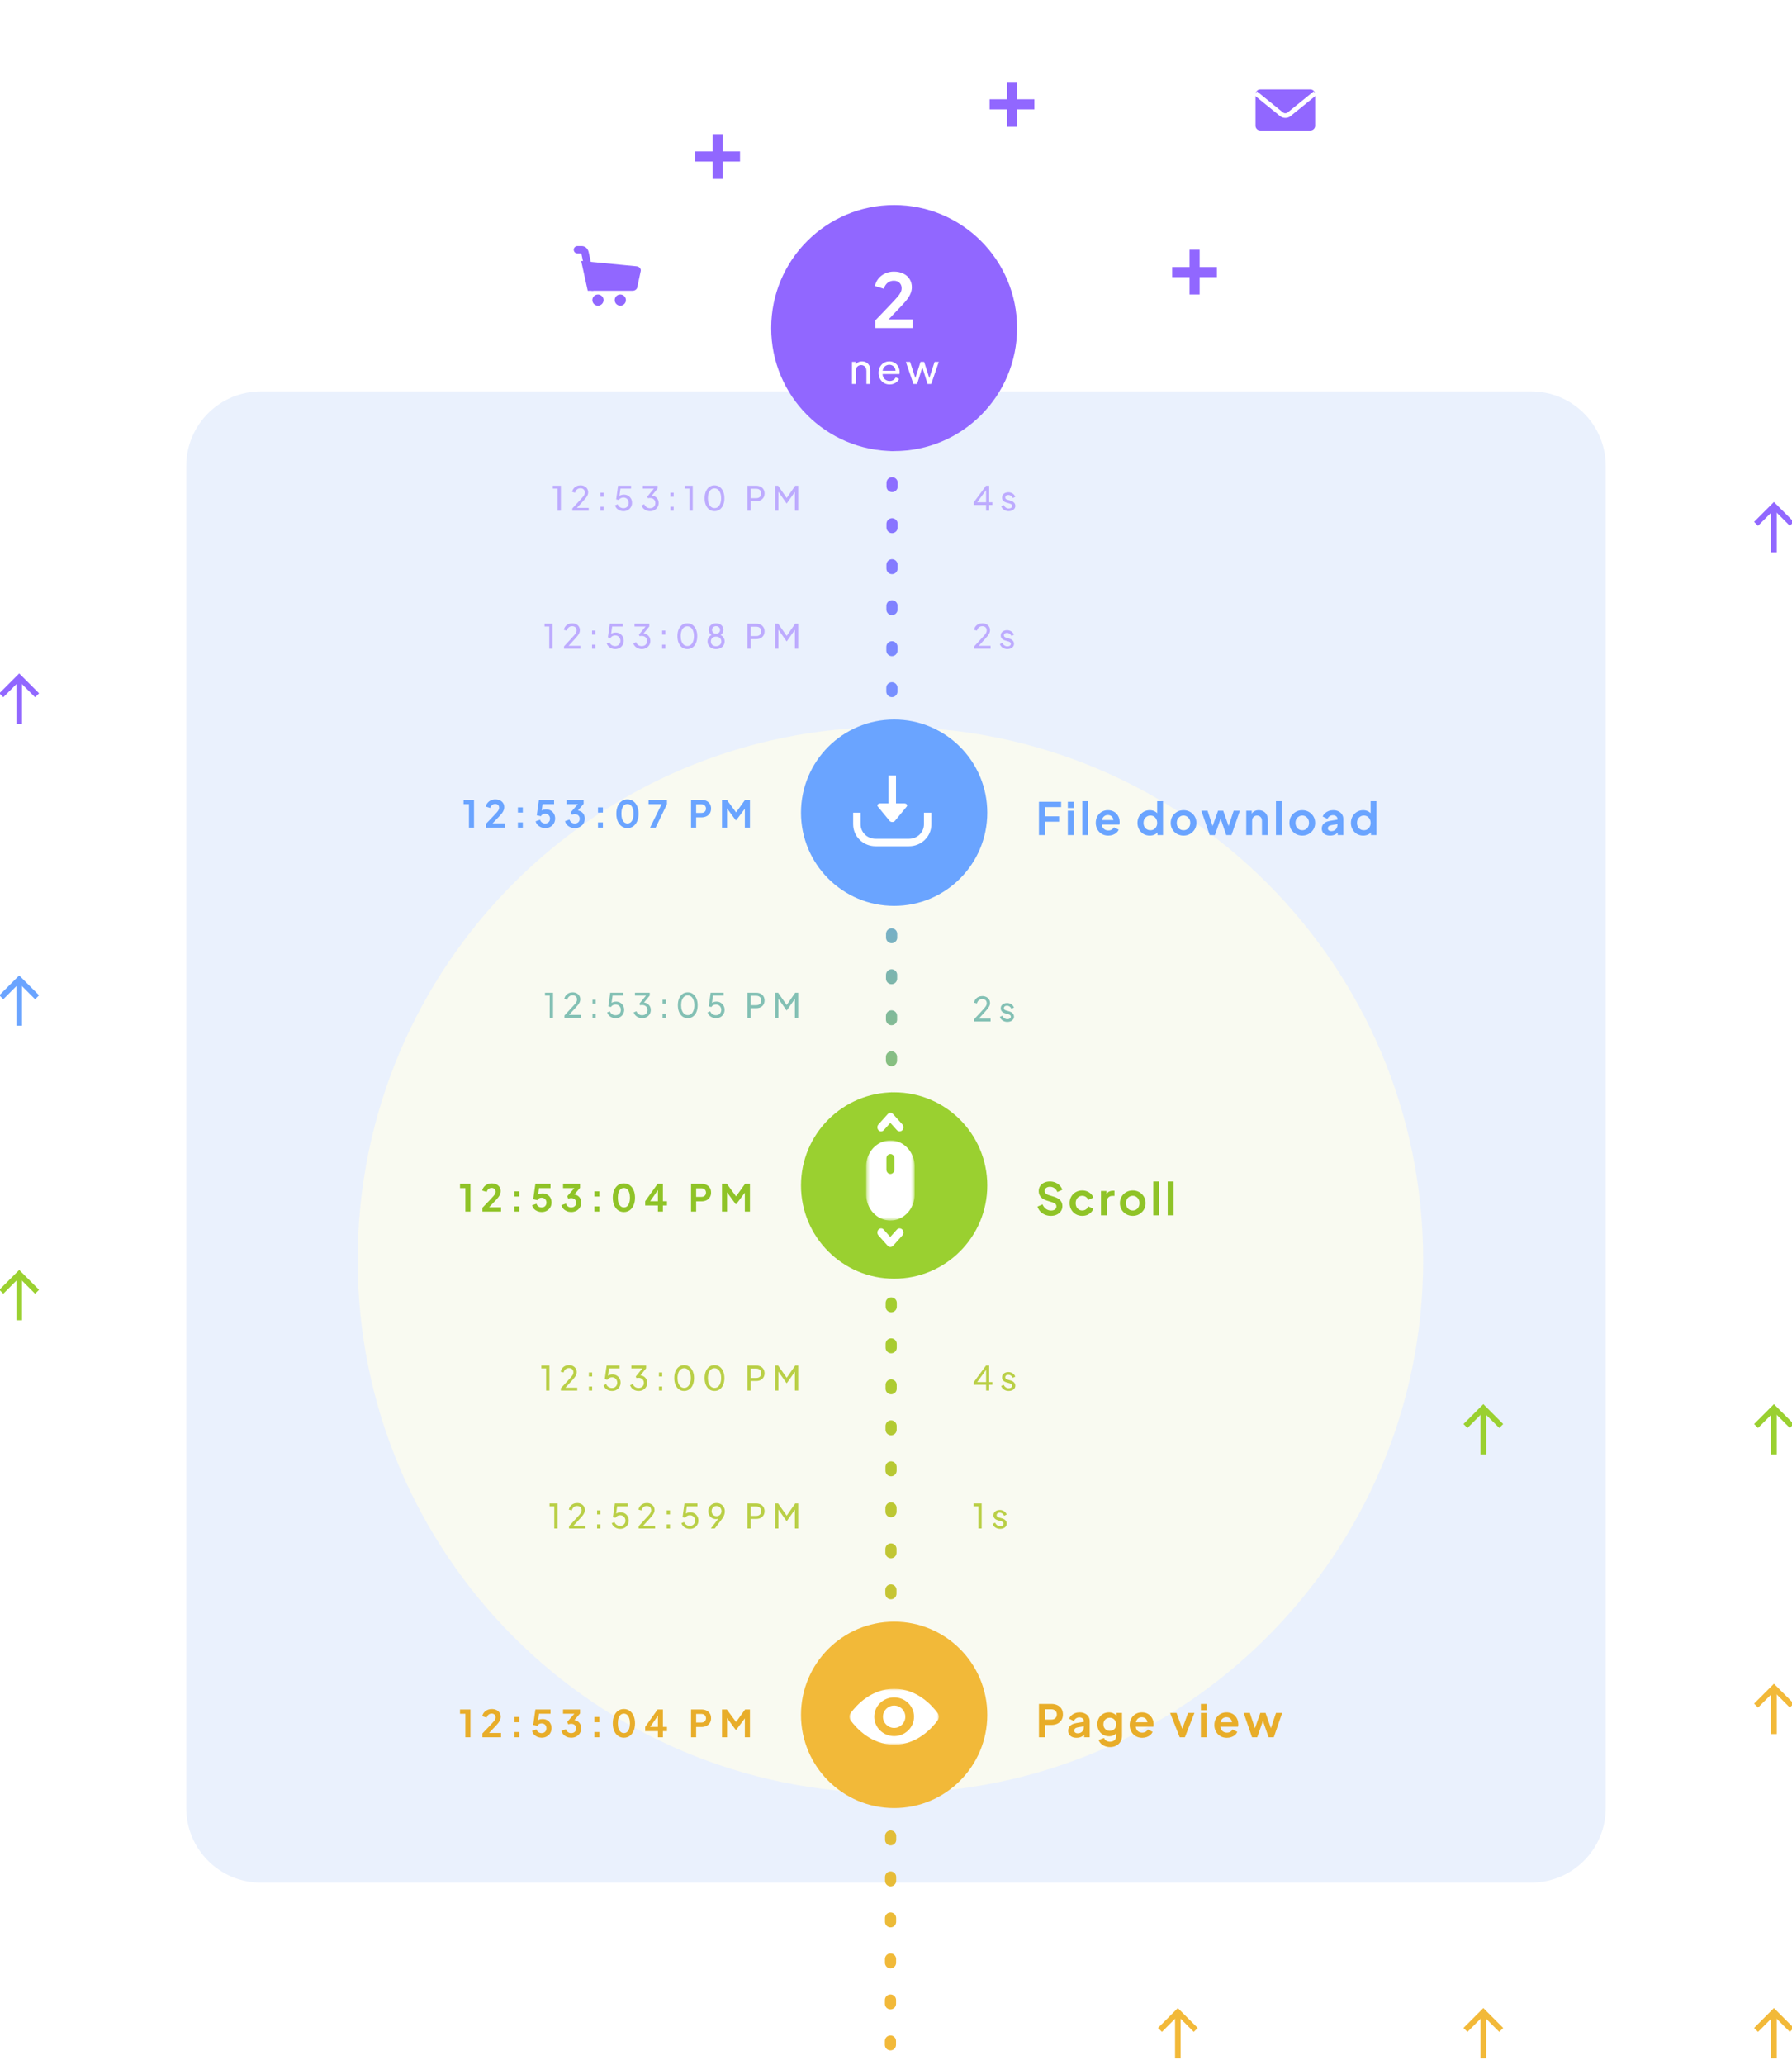 <svg width="481" height="554" viewBox="0 0 481 554" fill="none" xmlns="http://www.w3.org/2000/svg">
<g clip-path="url(#clip0_6_198)">
<path d="M411 105H70C58.954 105 50 113.954 50 125V485C50 496.046 58.954 505 70 505H411C422.046 505 431 496.046 431 485V125C431 113.954 422.046 105 411 105Z" fill="#EAF1FD"/>
<g opacity="0.699" filter="url(#filter0_f_6_198)">
<path d="M239 481C317.977 481 382 416.977 382 338C382 259.023 317.977 195 239 195C160.023 195 96 259.023 96 338C96 416.977 160.023 481 239 481Z" fill="#FFFDEC"/>
</g>
<path d="M239.5 85.5L239 553.5" stroke="url(#paint0_linear_6_198)" stroke-width="3" stroke-linecap="round" stroke-dasharray="1 10"/>
<path d="M240 121C258.225 121 273 106.225 273 88C273 69.775 258.225 55 240 55C221.775 55 207 69.775 207 88C207 106.225 221.775 121 240 121Z" fill="#9167FF"/>
<path d="M319.287 79V74.344H314.631V71.632H319.287V67H321.999V71.632H326.631V74.344H321.999V79H319.287Z" fill="#9167FF"/>
<path fill-rule="evenodd" clip-rule="evenodd" d="M351.71 35H338.29C337.579 35 337 34.441 337 33.753V25.247C337 24.559 337.579 24 338.29 24H351.71C352.421 24 353 24.559 353 25.247V33.753C353 34.441 352.421 35 351.71 35Z" fill="#9167FF"/>
<path d="M353 25L346.006 30.663C345.729 30.887 345.365 31 345.001 31C344.637 31 344.273 30.887 343.996 30.663L337 25" stroke="white" stroke-width="1.25"/>
<path d="M191.287 48V43.344H186.631V40.632H191.287V36H193.999V40.632H198.631V43.344H193.999V48H191.287Z" fill="#9167FF"/>
<path d="M270.287 34V29.344H265.631V26.632H270.287V22H272.999V26.632H277.631V29.344H272.999V34H270.287Z" fill="#9167FF"/>
<path d="M234.953 88V85.94L238.993 81.72C239.793 80.88 240.407 80.213 240.833 79.72C241.273 79.213 241.58 78.78 241.753 78.42C241.927 78.06 242.013 77.693 242.013 77.32C242.013 76.693 241.813 76.2 241.413 75.84C241.027 75.48 240.527 75.3 239.913 75.3C239.273 75.3 238.72 75.487 238.253 75.86C237.787 76.22 237.447 76.753 237.233 77.46L234.853 76.72C235.013 75.933 235.34 75.253 235.833 74.68C236.327 74.093 236.927 73.647 237.633 73.34C238.353 73.02 239.113 72.86 239.913 72.86C240.873 72.86 241.713 73.033 242.433 73.38C243.167 73.727 243.733 74.213 244.133 74.84C244.547 75.467 244.753 76.2 244.753 77.04C244.753 77.573 244.653 78.1 244.453 78.62C244.253 79.14 243.953 79.673 243.553 80.22C243.153 80.753 242.633 81.353 241.993 82.02L238.493 85.7H244.953V88H234.953Z" fill="white"/>
<path d="M228.679 103V97.071H229.68V98.226L229.515 98.127C229.662 97.753 229.897 97.463 230.219 97.258C230.549 97.045 230.934 96.939 231.374 96.939C231.8 96.939 232.177 97.034 232.507 97.225C232.845 97.416 233.109 97.68 233.299 98.017C233.497 98.354 233.596 98.736 233.596 99.161V103H232.562V99.491C232.562 99.161 232.504 98.882 232.386 98.655C232.269 98.428 232.1 98.252 231.88 98.127C231.668 97.995 231.422 97.929 231.143 97.929C230.865 97.929 230.615 97.995 230.395 98.127C230.183 98.252 230.014 98.431 229.889 98.666C229.765 98.893 229.702 99.168 229.702 99.491V103H228.679ZM238.788 103.132C238.216 103.132 237.706 102.996 237.259 102.725C236.812 102.454 236.46 102.083 236.203 101.614C235.946 101.137 235.818 100.606 235.818 100.019C235.818 99.425 235.943 98.897 236.192 98.435C236.449 97.973 236.793 97.61 237.226 97.346C237.666 97.075 238.157 96.939 238.7 96.939C239.14 96.939 239.529 97.02 239.866 97.181C240.211 97.335 240.5 97.548 240.735 97.819C240.977 98.083 241.16 98.387 241.285 98.732C241.417 99.069 241.483 99.421 241.483 99.788C241.483 99.869 241.476 99.96 241.461 100.063C241.454 100.158 241.443 100.25 241.428 100.338H236.566V99.458H240.834L240.35 99.854C240.416 99.473 240.379 99.132 240.24 98.831C240.101 98.53 239.895 98.292 239.624 98.116C239.353 97.94 239.045 97.852 238.7 97.852C238.355 97.852 238.04 97.94 237.754 98.116C237.468 98.292 237.244 98.545 237.083 98.875C236.929 99.198 236.867 99.583 236.896 100.03C236.867 100.463 236.933 100.844 237.094 101.174C237.263 101.497 237.497 101.75 237.798 101.933C238.106 102.109 238.44 102.197 238.799 102.197C239.195 102.197 239.529 102.105 239.8 101.922C240.071 101.739 240.291 101.504 240.46 101.218L241.318 101.658C241.201 101.929 241.017 102.179 240.768 102.406C240.526 102.626 240.236 102.802 239.899 102.934C239.569 103.066 239.199 103.132 238.788 103.132ZM245.181 103L243.146 97.071H244.279L245.896 102.032L245.5 102.021L247.084 97.071H248.052L249.636 102.021L249.24 102.032L250.868 97.071H251.99L249.955 103H248.976L247.414 98.05H247.722L246.16 103H245.181Z" fill="white"/>
<path d="M278.864 224V215.06H284.828V216.5H280.496V218.972H284.288V220.412H280.496V224H278.864ZM286.62 224V217.472H288.192V224H286.62ZM286.62 216.74V215.06H288.192V216.74H286.62ZM290.501 224V214.916H292.073V224H290.501ZM297.478 224.144C296.806 224.144 296.218 223.992 295.714 223.688C295.21 223.384 294.818 222.972 294.538 222.452C294.258 221.932 294.118 221.356 294.118 220.724C294.118 220.068 294.258 219.488 294.538 218.984C294.826 218.472 295.214 218.068 295.702 217.772C296.198 217.476 296.75 217.328 297.358 217.328C297.87 217.328 298.318 217.412 298.702 217.58C299.094 217.748 299.426 217.98 299.698 218.276C299.97 218.572 300.178 218.912 300.322 219.296C300.466 219.672 300.538 220.08 300.538 220.52C300.538 220.632 300.53 220.748 300.514 220.868C300.506 220.988 300.486 221.092 300.454 221.18H295.414V219.98H299.566L298.822 220.544C298.894 220.176 298.874 219.848 298.762 219.56C298.658 219.272 298.482 219.044 298.234 218.876C297.994 218.708 297.702 218.624 297.358 218.624C297.03 218.624 296.738 218.708 296.482 218.876C296.226 219.036 296.03 219.276 295.894 219.596C295.766 219.908 295.718 220.288 295.75 220.736C295.718 221.136 295.77 221.492 295.906 221.804C296.05 222.108 296.258 222.344 296.53 222.512C296.81 222.68 297.13 222.764 297.49 222.764C297.85 222.764 298.154 222.688 298.402 222.536C298.658 222.384 298.858 222.18 299.002 221.924L300.274 222.548C300.146 222.86 299.946 223.136 299.674 223.376C299.402 223.616 299.078 223.804 298.702 223.94C298.334 224.076 297.926 224.144 297.478 224.144ZM308.612 224.144C307.98 224.144 307.416 223.996 306.92 223.7C306.424 223.396 306.032 222.984 305.744 222.464C305.456 221.944 305.312 221.368 305.312 220.736C305.312 220.096 305.456 219.52 305.744 219.008C306.032 218.496 306.424 218.088 306.92 217.784C307.424 217.48 307.984 217.328 308.6 217.328C309.096 217.328 309.536 217.428 309.92 217.628C310.312 217.82 310.62 218.092 310.844 218.444L310.604 218.768V214.916H312.176V224H310.688V222.74L310.856 223.052C310.632 223.404 310.32 223.676 309.92 223.868C309.52 224.052 309.084 224.144 308.612 224.144ZM308.78 222.704C309.14 222.704 309.456 222.62 309.728 222.452C310 222.284 310.212 222.052 310.364 221.756C310.524 221.46 310.604 221.12 310.604 220.736C310.604 220.36 310.524 220.024 310.364 219.728C310.212 219.424 310 219.188 309.728 219.02C309.456 218.852 309.14 218.768 308.78 218.768C308.428 218.768 308.112 218.856 307.832 219.032C307.552 219.2 307.332 219.432 307.172 219.728C307.02 220.016 306.944 220.352 306.944 220.736C306.944 221.12 307.02 221.46 307.172 221.756C307.332 222.052 307.552 222.284 307.832 222.452C308.112 222.62 308.428 222.704 308.78 222.704ZM317.688 224.144C317.048 224.144 316.464 223.996 315.936 223.7C315.416 223.404 315 223 314.688 222.488C314.384 221.976 314.232 221.392 314.232 220.736C314.232 220.08 314.384 219.496 314.688 218.984C315 218.472 315.416 218.068 315.936 217.772C316.456 217.476 317.04 217.328 317.688 217.328C318.328 217.328 318.908 217.476 319.428 217.772C319.948 218.068 320.36 218.472 320.664 218.984C320.976 219.488 321.132 220.072 321.132 220.736C321.132 221.392 320.976 221.976 320.664 222.488C320.352 223 319.936 223.404 319.416 223.7C318.896 223.996 318.32 224.144 317.688 224.144ZM317.688 222.704C318.04 222.704 318.348 222.62 318.612 222.452C318.884 222.284 319.096 222.052 319.248 221.756C319.408 221.452 319.488 221.112 319.488 220.736C319.488 220.352 319.408 220.016 319.248 219.728C319.096 219.432 318.884 219.2 318.612 219.032C318.348 218.856 318.04 218.768 317.688 218.768C317.328 218.768 317.012 218.856 316.74 219.032C316.468 219.2 316.252 219.432 316.092 219.728C315.94 220.016 315.864 220.352 315.864 220.736C315.864 221.112 315.94 221.452 316.092 221.756C316.252 222.052 316.468 222.284 316.74 222.452C317.012 222.62 317.328 222.704 317.688 222.704ZM324.708 224L322.464 217.472H324.12L325.764 222.428L325.188 222.416L326.94 217.472H328.332L330.072 222.416L329.496 222.428L331.14 217.472H332.796L330.552 224H329.148L327.372 218.828H327.9L326.1 224H324.708ZM334.515 224V217.472H335.991V218.756L335.871 218.528C336.023 218.136 336.271 217.84 336.615 217.64C336.967 217.432 337.375 217.328 337.839 217.328C338.319 217.328 338.743 217.432 339.111 217.64C339.487 217.848 339.779 218.14 339.987 218.516C340.195 218.884 340.299 219.312 340.299 219.8V224H338.727V220.172C338.727 219.884 338.671 219.636 338.559 219.428C338.447 219.22 338.291 219.06 338.091 218.948C337.899 218.828 337.671 218.768 337.407 218.768C337.151 218.768 336.923 218.828 336.723 218.948C336.523 219.06 336.367 219.22 336.255 219.428C336.143 219.636 336.087 219.884 336.087 220.172V224H334.515ZM342.485 224V214.916H344.057V224H342.485ZM349.558 224.144C348.918 224.144 348.334 223.996 347.806 223.7C347.286 223.404 346.87 223 346.558 222.488C346.254 221.976 346.102 221.392 346.102 220.736C346.102 220.08 346.254 219.496 346.558 218.984C346.87 218.472 347.286 218.068 347.806 217.772C348.326 217.476 348.91 217.328 349.558 217.328C350.198 217.328 350.778 217.476 351.298 217.772C351.818 218.068 352.23 218.472 352.534 218.984C352.846 219.488 353.002 220.072 353.002 220.736C353.002 221.392 352.846 221.976 352.534 222.488C352.222 223 351.806 223.404 351.286 223.7C350.766 223.996 350.19 224.144 349.558 224.144ZM349.558 222.704C349.91 222.704 350.218 222.62 350.482 222.452C350.754 222.284 350.966 222.052 351.118 221.756C351.278 221.452 351.358 221.112 351.358 220.736C351.358 220.352 351.278 220.016 351.118 219.728C350.966 219.432 350.754 219.2 350.482 219.032C350.218 218.856 349.91 218.768 349.558 218.768C349.198 218.768 348.882 218.856 348.61 219.032C348.338 219.2 348.122 219.432 347.962 219.728C347.81 220.016 347.734 220.352 347.734 220.736C347.734 221.112 347.81 221.452 347.962 221.756C348.122 222.052 348.338 222.284 348.61 222.452C348.882 222.62 349.198 222.704 349.558 222.704ZM357.031 224.144C356.575 224.144 356.179 224.068 355.843 223.916C355.507 223.764 355.247 223.548 355.063 223.268C354.879 222.98 354.787 222.648 354.787 222.272C354.787 221.912 354.867 221.592 355.027 221.312C355.187 221.024 355.435 220.784 355.771 220.592C356.107 220.4 356.531 220.264 357.043 220.184L359.179 219.836V221.036L357.343 221.348C357.031 221.404 356.799 221.504 356.647 221.648C356.495 221.792 356.419 221.98 356.419 222.212C356.419 222.436 356.503 222.616 356.671 222.752C356.847 222.88 357.063 222.944 357.319 222.944C357.647 222.944 357.935 222.876 358.183 222.74C358.439 222.596 358.635 222.4 358.771 222.152C358.915 221.904 358.987 221.632 358.987 221.336V219.656C358.987 219.376 358.875 219.144 358.651 218.96C358.435 218.768 358.147 218.672 357.787 218.672C357.451 218.672 357.151 218.764 356.887 218.948C356.631 219.124 356.443 219.36 356.323 219.656L355.039 219.032C355.167 218.688 355.367 218.392 355.639 218.144C355.919 217.888 356.247 217.688 356.623 217.544C356.999 217.4 357.407 217.328 357.847 217.328C358.383 217.328 358.855 217.428 359.263 217.628C359.671 217.82 359.987 218.092 360.211 218.444C360.443 218.788 360.559 219.192 360.559 219.656V224H359.071V222.884L359.407 222.86C359.239 223.14 359.039 223.376 358.807 223.568C358.575 223.752 358.311 223.896 358.015 224C357.719 224.096 357.391 224.144 357.031 224.144ZM365.905 224.144C365.273 224.144 364.709 223.996 364.213 223.7C363.717 223.396 363.325 222.984 363.037 222.464C362.749 221.944 362.605 221.368 362.605 220.736C362.605 220.096 362.749 219.52 363.037 219.008C363.325 218.496 363.717 218.088 364.213 217.784C364.717 217.48 365.277 217.328 365.893 217.328C366.389 217.328 366.829 217.428 367.213 217.628C367.605 217.82 367.913 218.092 368.137 218.444L367.897 218.768V214.916H369.469V224H367.981V222.74L368.149 223.052C367.925 223.404 367.613 223.676 367.213 223.868C366.813 224.052 366.377 224.144 365.905 224.144ZM366.073 222.704C366.433 222.704 366.749 222.62 367.021 222.452C367.293 222.284 367.505 222.052 367.657 221.756C367.817 221.46 367.897 221.12 367.897 220.736C367.897 220.36 367.817 220.024 367.657 219.728C367.505 219.424 367.293 219.188 367.021 219.02C366.749 218.852 366.433 218.768 366.073 218.768C365.721 218.768 365.405 218.856 365.125 219.032C364.845 219.2 364.625 219.432 364.465 219.728C364.313 220.016 364.237 220.352 364.237 220.736C364.237 221.12 364.313 221.46 364.465 221.756C364.625 222.052 364.845 222.284 365.125 222.452C365.405 222.62 365.721 222.704 366.073 222.704Z" fill="#6AA4FF"/>
<path d="M125.87 222V215.71H124.43V214.55H127.23V222H125.87ZM130.452 222V220.97L132.472 218.86C132.872 218.44 133.179 218.107 133.392 217.86C133.612 217.607 133.765 217.39 133.852 217.21C133.939 217.03 133.982 216.847 133.982 216.66C133.982 216.347 133.882 216.1 133.682 215.92C133.489 215.74 133.239 215.65 132.932 215.65C132.612 215.65 132.335 215.743 132.102 215.93C131.869 216.11 131.699 216.377 131.592 216.73L130.402 216.36C130.482 215.967 130.645 215.627 130.892 215.34C131.139 215.047 131.439 214.823 131.792 214.67C132.152 214.51 132.532 214.43 132.932 214.43C133.412 214.43 133.832 214.517 134.192 214.69C134.559 214.863 134.842 215.107 135.042 215.42C135.249 215.733 135.352 216.1 135.352 216.52C135.352 216.787 135.302 217.05 135.202 217.31C135.102 217.57 134.952 217.837 134.752 218.11C134.552 218.377 134.292 218.677 133.972 219.01L132.222 220.85H135.452V222H130.452ZM139.007 222V220.6H140.327V222H139.007ZM139.007 217.96V216.56H140.327V217.96H139.007ZM146.344 222.12C145.951 222.12 145.574 222.047 145.214 221.9C144.861 221.753 144.554 221.547 144.294 221.28C144.041 221.007 143.868 220.683 143.774 220.31L144.954 219.89C145.068 220.23 145.251 220.483 145.504 220.65C145.758 220.81 146.038 220.89 146.344 220.89C146.598 220.89 146.821 220.837 147.014 220.73C147.214 220.617 147.368 220.463 147.474 220.27C147.581 220.07 147.634 219.84 147.634 219.58C147.634 219.32 147.578 219.093 147.464 218.9C147.358 218.707 147.208 218.557 147.014 218.45C146.821 218.337 146.598 218.28 146.344 218.28C146.084 218.28 145.848 218.337 145.634 218.45C145.428 218.563 145.278 218.727 145.184 218.94L144.074 218.69L144.664 214.55H148.724V215.7H145.204L145.714 215.11L145.294 218.23L144.904 217.91C145.091 217.637 145.318 217.437 145.584 217.31C145.858 217.183 146.188 217.12 146.574 217.12C147.068 217.12 147.494 217.227 147.854 217.44C148.221 217.653 148.504 217.943 148.704 218.31C148.904 218.677 149.004 219.1 149.004 219.58C149.004 220.06 148.888 220.493 148.654 220.88C148.421 221.267 148.104 221.57 147.704 221.79C147.304 222.01 146.851 222.12 146.344 222.12ZM154.275 222.12C153.868 222.12 153.481 222.047 153.115 221.9C152.755 221.747 152.445 221.533 152.185 221.26C151.931 220.98 151.758 220.65 151.665 220.27L152.855 219.85C152.975 220.19 153.158 220.45 153.405 220.63C153.651 220.803 153.941 220.89 154.275 220.89C154.541 220.89 154.771 220.84 154.965 220.74C155.165 220.64 155.321 220.497 155.435 220.31C155.548 220.117 155.605 219.89 155.605 219.63C155.605 219.37 155.548 219.15 155.435 218.97C155.328 218.783 155.175 218.64 154.975 218.54C154.775 218.44 154.538 218.39 154.265 218.39C154.138 218.39 154.005 218.403 153.865 218.43C153.731 218.457 153.611 218.497 153.505 218.55L153.195 217.9L155.125 215.7H152.085V214.55H156.655V215.62L154.715 217.89L154.735 217.38C155.181 217.387 155.571 217.483 155.905 217.67C156.238 217.857 156.498 218.113 156.685 218.44C156.871 218.767 156.965 219.15 156.965 219.59C156.965 220.07 156.848 220.503 156.615 220.89C156.381 221.27 156.061 221.57 155.655 221.79C155.248 222.01 154.788 222.12 154.275 222.12ZM160.506 222V220.6H161.826V222H160.506ZM160.506 217.96V216.56H161.826V217.96H160.506ZM168.414 222.12C167.82 222.12 167.3 221.96 166.854 221.64C166.407 221.32 166.057 220.87 165.804 220.29C165.557 219.71 165.434 219.037 165.434 218.27C165.434 217.497 165.557 216.823 165.804 216.25C166.05 215.677 166.397 215.23 166.844 214.91C167.29 214.59 167.81 214.43 168.404 214.43C169.01 214.43 169.534 214.59 169.974 214.91C170.42 215.23 170.77 215.68 171.024 216.26C171.277 216.833 171.404 217.503 171.404 218.27C171.404 219.037 171.277 219.71 171.024 220.29C170.777 220.863 170.43 221.313 169.984 221.64C169.537 221.96 169.014 222.12 168.414 222.12ZM168.424 220.88C168.764 220.88 169.054 220.777 169.294 220.57C169.534 220.357 169.717 220.057 169.844 219.67C169.977 219.277 170.044 218.81 170.044 218.27C170.044 217.73 169.977 217.267 169.844 216.88C169.717 216.487 169.53 216.187 169.284 215.98C169.044 215.773 168.75 215.67 168.404 215.67C168.07 215.67 167.784 215.773 167.544 215.98C167.304 216.187 167.117 216.487 166.984 216.88C166.857 217.267 166.794 217.73 166.794 218.27C166.794 218.803 166.857 219.267 166.984 219.66C167.117 220.047 167.304 220.347 167.544 220.56C167.79 220.773 168.084 220.88 168.424 220.88ZM174.492 222L177.592 215.7H174.082V214.55H179.022V215.7L175.992 222H174.492ZM185.492 222V214.55H188.272C188.778 214.55 189.225 214.643 189.612 214.83C190.005 215.01 190.312 215.277 190.532 215.63C190.752 215.977 190.862 216.4 190.862 216.9C190.862 217.393 190.748 217.817 190.522 218.17C190.302 218.517 189.998 218.783 189.612 218.97C189.225 219.157 188.778 219.25 188.272 219.25H186.852V222H185.492ZM186.852 218.05H188.292C188.538 218.05 188.752 218.003 188.932 217.91C189.112 217.81 189.252 217.673 189.352 217.5C189.452 217.327 189.502 217.127 189.502 216.9C189.502 216.667 189.452 216.467 189.352 216.3C189.252 216.127 189.112 215.993 188.932 215.9C188.752 215.8 188.538 215.75 188.292 215.75H186.852V218.05ZM193.794 222V214.55H195.094L197.884 218.34H197.264L199.994 214.55H201.294V222H199.924V216.1L200.454 216.23L197.624 220H197.464L194.704 216.23L195.154 216.1V222H193.794Z" fill="#6AA4FF"/>
<path d="M124.913 325V318.71H123.473V317.55H126.273V325H124.913ZM129.495 325V323.97L131.515 321.86C131.915 321.44 132.221 321.107 132.435 320.86C132.655 320.607 132.808 320.39 132.895 320.21C132.981 320.03 133.025 319.847 133.025 319.66C133.025 319.347 132.925 319.1 132.725 318.92C132.531 318.74 132.281 318.65 131.975 318.65C131.655 318.65 131.378 318.743 131.145 318.93C130.911 319.11 130.741 319.377 130.635 319.73L129.445 319.36C129.525 318.967 129.688 318.627 129.935 318.34C130.181 318.047 130.481 317.823 130.835 317.67C131.195 317.51 131.575 317.43 131.975 317.43C132.455 317.43 132.875 317.517 133.235 317.69C133.601 317.863 133.885 318.107 134.085 318.42C134.291 318.733 134.395 319.1 134.395 319.52C134.395 319.787 134.345 320.05 134.245 320.31C134.145 320.57 133.995 320.837 133.795 321.11C133.595 321.377 133.335 321.677 133.015 322.01L131.265 323.85H134.495V325H129.495ZM138.05 325V323.6H139.37V325H138.05ZM138.05 320.96V319.56H139.37V320.96H138.05ZM145.387 325.12C144.994 325.12 144.617 325.047 144.257 324.9C143.904 324.753 143.597 324.547 143.337 324.28C143.084 324.007 142.911 323.683 142.817 323.31L143.997 322.89C144.111 323.23 144.294 323.483 144.547 323.65C144.801 323.81 145.081 323.89 145.387 323.89C145.641 323.89 145.864 323.837 146.057 323.73C146.257 323.617 146.411 323.463 146.517 323.27C146.624 323.07 146.677 322.84 146.677 322.58C146.677 322.32 146.621 322.093 146.507 321.9C146.401 321.707 146.251 321.557 146.057 321.45C145.864 321.337 145.641 321.28 145.387 321.28C145.127 321.28 144.891 321.337 144.677 321.45C144.471 321.563 144.321 321.727 144.227 321.94L143.117 321.69L143.707 317.55H147.767V318.7H144.247L144.757 318.11L144.337 321.23L143.947 320.91C144.134 320.637 144.361 320.437 144.627 320.31C144.901 320.183 145.231 320.12 145.617 320.12C146.111 320.12 146.537 320.227 146.897 320.44C147.264 320.653 147.547 320.943 147.747 321.31C147.947 321.677 148.047 322.1 148.047 322.58C148.047 323.06 147.931 323.493 147.697 323.88C147.464 324.267 147.147 324.57 146.747 324.79C146.347 325.01 145.894 325.12 145.387 325.12ZM153.318 325.12C152.911 325.12 152.524 325.047 152.158 324.9C151.798 324.747 151.488 324.533 151.228 324.26C150.974 323.98 150.801 323.65 150.708 323.27L151.898 322.85C152.018 323.19 152.201 323.45 152.448 323.63C152.694 323.803 152.984 323.89 153.318 323.89C153.584 323.89 153.814 323.84 154.008 323.74C154.208 323.64 154.364 323.497 154.478 323.31C154.591 323.117 154.648 322.89 154.648 322.63C154.648 322.37 154.591 322.15 154.478 321.97C154.371 321.783 154.218 321.64 154.018 321.54C153.818 321.44 153.581 321.39 153.308 321.39C153.181 321.39 153.048 321.403 152.908 321.43C152.774 321.457 152.654 321.497 152.548 321.55L152.238 320.9L154.168 318.7H151.128V317.55H155.698V318.62L153.758 320.89L153.778 320.38C154.224 320.387 154.614 320.483 154.948 320.67C155.281 320.857 155.541 321.113 155.728 321.44C155.914 321.767 156.008 322.15 156.008 322.59C156.008 323.07 155.891 323.503 155.658 323.89C155.424 324.27 155.104 324.57 154.698 324.79C154.291 325.01 153.831 325.12 153.318 325.12ZM159.549 325V323.6H160.869V325H159.549ZM159.549 320.96V319.56H160.869V320.96H159.549ZM167.457 325.12C166.863 325.12 166.343 324.96 165.897 324.64C165.45 324.32 165.1 323.87 164.847 323.29C164.6 322.71 164.477 322.037 164.477 321.27C164.477 320.497 164.6 319.823 164.847 319.25C165.093 318.677 165.44 318.23 165.887 317.91C166.333 317.59 166.853 317.43 167.447 317.43C168.053 317.43 168.577 317.59 169.017 317.91C169.463 318.23 169.813 318.68 170.067 319.26C170.32 319.833 170.447 320.503 170.447 321.27C170.447 322.037 170.32 322.71 170.067 323.29C169.82 323.863 169.473 324.313 169.027 324.64C168.58 324.96 168.057 325.12 167.457 325.12ZM167.467 323.88C167.807 323.88 168.097 323.777 168.337 323.57C168.577 323.357 168.76 323.057 168.887 322.67C169.02 322.277 169.087 321.81 169.087 321.27C169.087 320.73 169.02 320.267 168.887 319.88C168.76 319.487 168.573 319.187 168.327 318.98C168.087 318.773 167.793 318.67 167.447 318.67C167.113 318.67 166.827 318.773 166.587 318.98C166.347 319.187 166.16 319.487 166.027 319.88C165.9 320.267 165.837 320.73 165.837 321.27C165.837 321.803 165.9 322.267 166.027 322.66C166.16 323.047 166.347 323.347 166.587 323.56C166.833 323.773 167.127 323.88 167.467 323.88ZM176.595 325V323.36H173.175V322.22L176.515 317.55H177.935V322.22H179.025V323.36H177.935V325H176.595ZM174.175 322.71L173.935 322.22H176.595V318.62L176.945 318.73L174.175 322.71ZM185.492 325V317.55H188.272C188.778 317.55 189.225 317.643 189.612 317.83C190.005 318.01 190.312 318.277 190.532 318.63C190.752 318.977 190.862 319.4 190.862 319.9C190.862 320.393 190.748 320.817 190.522 321.17C190.302 321.517 189.998 321.783 189.612 321.97C189.225 322.157 188.778 322.25 188.272 322.25H186.852V325H185.492ZM186.852 321.05H188.292C188.538 321.05 188.752 321.003 188.932 320.91C189.112 320.81 189.252 320.673 189.352 320.5C189.452 320.327 189.502 320.127 189.502 319.9C189.502 319.667 189.452 319.467 189.352 319.3C189.252 319.127 189.112 318.993 188.932 318.9C188.752 318.8 188.538 318.75 188.292 318.75H186.852V321.05ZM193.794 325V317.55H195.094L197.884 321.34H197.264L199.994 317.55H201.294V325H199.924V319.1L200.454 319.23L197.624 323H197.464L194.704 319.23L195.154 319.1V325H193.794Z" fill="#8FC327"/>
<path d="M124.913 466V459.71H123.473V458.55H126.273V466H124.913ZM129.495 466V464.97L131.515 462.86C131.915 462.44 132.221 462.107 132.435 461.86C132.655 461.607 132.808 461.39 132.895 461.21C132.981 461.03 133.025 460.847 133.025 460.66C133.025 460.347 132.925 460.1 132.725 459.92C132.531 459.74 132.281 459.65 131.975 459.65C131.655 459.65 131.378 459.743 131.145 459.93C130.911 460.11 130.741 460.377 130.635 460.73L129.445 460.36C129.525 459.967 129.688 459.627 129.935 459.34C130.181 459.047 130.481 458.823 130.835 458.67C131.195 458.51 131.575 458.43 131.975 458.43C132.455 458.43 132.875 458.517 133.235 458.69C133.601 458.863 133.885 459.107 134.085 459.42C134.291 459.733 134.395 460.1 134.395 460.52C134.395 460.787 134.345 461.05 134.245 461.31C134.145 461.57 133.995 461.837 133.795 462.11C133.595 462.377 133.335 462.677 133.015 463.01L131.265 464.85H134.495V466H129.495ZM138.05 466V464.6H139.37V466H138.05ZM138.05 461.96V460.56H139.37V461.96H138.05ZM145.387 466.12C144.994 466.12 144.617 466.047 144.257 465.9C143.904 465.753 143.597 465.547 143.337 465.28C143.084 465.007 142.911 464.683 142.817 464.31L143.997 463.89C144.111 464.23 144.294 464.483 144.547 464.65C144.801 464.81 145.081 464.89 145.387 464.89C145.641 464.89 145.864 464.837 146.057 464.73C146.257 464.617 146.411 464.463 146.517 464.27C146.624 464.07 146.677 463.84 146.677 463.58C146.677 463.32 146.621 463.093 146.507 462.9C146.401 462.707 146.251 462.557 146.057 462.45C145.864 462.337 145.641 462.28 145.387 462.28C145.127 462.28 144.891 462.337 144.677 462.45C144.471 462.563 144.321 462.727 144.227 462.94L143.117 462.69L143.707 458.55H147.767V459.7H144.247L144.757 459.11L144.337 462.23L143.947 461.91C144.134 461.637 144.361 461.437 144.627 461.31C144.901 461.183 145.231 461.12 145.617 461.12C146.111 461.12 146.537 461.227 146.897 461.44C147.264 461.653 147.547 461.943 147.747 462.31C147.947 462.677 148.047 463.1 148.047 463.58C148.047 464.06 147.931 464.493 147.697 464.88C147.464 465.267 147.147 465.57 146.747 465.79C146.347 466.01 145.894 466.12 145.387 466.12ZM153.318 466.12C152.911 466.12 152.524 466.047 152.158 465.9C151.798 465.747 151.488 465.533 151.228 465.26C150.974 464.98 150.801 464.65 150.708 464.27L151.898 463.85C152.018 464.19 152.201 464.45 152.448 464.63C152.694 464.803 152.984 464.89 153.318 464.89C153.584 464.89 153.814 464.84 154.008 464.74C154.208 464.64 154.364 464.497 154.478 464.31C154.591 464.117 154.648 463.89 154.648 463.63C154.648 463.37 154.591 463.15 154.478 462.97C154.371 462.783 154.218 462.64 154.018 462.54C153.818 462.44 153.581 462.39 153.308 462.39C153.181 462.39 153.048 462.403 152.908 462.43C152.774 462.457 152.654 462.497 152.548 462.55L152.238 461.9L154.168 459.7H151.128V458.55H155.698V459.62L153.758 461.89L153.778 461.38C154.224 461.387 154.614 461.483 154.948 461.67C155.281 461.857 155.541 462.113 155.728 462.44C155.914 462.767 156.008 463.15 156.008 463.59C156.008 464.07 155.891 464.503 155.658 464.89C155.424 465.27 155.104 465.57 154.698 465.79C154.291 466.01 153.831 466.12 153.318 466.12ZM159.549 466V464.6H160.869V466H159.549ZM159.549 461.96V460.56H160.869V461.96H159.549ZM167.457 466.12C166.863 466.12 166.343 465.96 165.897 465.64C165.45 465.32 165.1 464.87 164.847 464.29C164.6 463.71 164.477 463.037 164.477 462.27C164.477 461.497 164.6 460.823 164.847 460.25C165.093 459.677 165.44 459.23 165.887 458.91C166.333 458.59 166.853 458.43 167.447 458.43C168.053 458.43 168.577 458.59 169.017 458.91C169.463 459.23 169.813 459.68 170.067 460.26C170.32 460.833 170.447 461.503 170.447 462.27C170.447 463.037 170.32 463.71 170.067 464.29C169.82 464.863 169.473 465.313 169.027 465.64C168.58 465.96 168.057 466.12 167.457 466.12ZM167.467 464.88C167.807 464.88 168.097 464.777 168.337 464.57C168.577 464.357 168.76 464.057 168.887 463.67C169.02 463.277 169.087 462.81 169.087 462.27C169.087 461.73 169.02 461.267 168.887 460.88C168.76 460.487 168.573 460.187 168.327 459.98C168.087 459.773 167.793 459.67 167.447 459.67C167.113 459.67 166.827 459.773 166.587 459.98C166.347 460.187 166.16 460.487 166.027 460.88C165.9 461.267 165.837 461.73 165.837 462.27C165.837 462.803 165.9 463.267 166.027 463.66C166.16 464.047 166.347 464.347 166.587 464.56C166.833 464.773 167.127 464.88 167.467 464.88ZM176.595 466V464.36H173.175V463.22L176.515 458.55H177.935V463.22H179.025V464.36H177.935V466H176.595ZM174.175 463.71L173.935 463.22H176.595V459.62L176.945 459.73L174.175 463.71ZM185.492 466V458.55H188.272C188.778 458.55 189.225 458.643 189.612 458.83C190.005 459.01 190.312 459.277 190.532 459.63C190.752 459.977 190.862 460.4 190.862 460.9C190.862 461.393 190.748 461.817 190.522 462.17C190.302 462.517 189.998 462.783 189.612 462.97C189.225 463.157 188.778 463.25 188.272 463.25H186.852V466H185.492ZM186.852 462.05H188.292C188.538 462.05 188.752 462.003 188.932 461.91C189.112 461.81 189.252 461.673 189.352 461.5C189.452 461.327 189.502 461.127 189.502 460.9C189.502 460.667 189.452 460.467 189.352 460.3C189.252 460.127 189.112 459.993 188.932 459.9C188.752 459.8 188.538 459.75 188.292 459.75H186.852V462.05ZM193.794 466V458.55H195.094L197.884 462.34H197.264L199.994 458.55H201.294V466H199.924V460.1L200.454 460.23L197.624 464H197.464L194.704 460.23L195.154 460.1V466H193.794Z" fill="#E8AD29"/>
<path opacity="0.5" d="M264.681 137V135.452H261.387V134.723L264.663 130.295H265.509V134.723H266.382V135.452H265.509V137H264.681ZM262.053 135.038L261.927 134.723H264.681V131.033L264.942 131.105L262.053 135.038ZM270.761 137.108C270.275 137.108 269.852 136.988 269.492 136.748C269.132 136.508 268.877 136.184 268.727 135.776L269.393 135.452C269.531 135.74 269.72 135.968 269.96 136.136C270.2 136.304 270.467 136.388 270.761 136.388C271.025 136.388 271.244 136.325 271.418 136.199C271.592 136.073 271.679 135.908 271.679 135.704C271.679 135.56 271.637 135.446 271.553 135.362C271.475 135.272 271.379 135.203 271.265 135.155C271.151 135.101 271.046 135.062 270.95 135.038L270.221 134.831C269.783 134.705 269.462 134.525 269.258 134.291C269.06 134.057 268.961 133.784 268.961 133.472C268.961 133.184 269.033 132.935 269.177 132.725C269.327 132.509 269.528 132.341 269.78 132.221C270.038 132.101 270.326 132.041 270.644 132.041C271.07 132.041 271.451 132.149 271.787 132.365C272.129 132.581 272.372 132.884 272.516 133.274L271.832 133.589C271.724 133.337 271.562 133.139 271.346 132.995C271.13 132.845 270.887 132.77 270.617 132.77C270.371 132.77 270.176 132.833 270.032 132.959C269.888 133.079 269.816 133.232 269.816 133.418C269.816 133.556 269.852 133.67 269.924 133.76C269.996 133.844 270.083 133.91 270.185 133.958C270.287 134 270.386 134.036 270.482 134.066L271.274 134.3C271.67 134.414 271.976 134.591 272.192 134.831C272.414 135.071 272.525 135.359 272.525 135.695C272.525 135.965 272.45 136.208 272.3 136.424C272.15 136.64 271.943 136.808 271.679 136.928C271.415 137.048 271.109 137.108 270.761 137.108ZM261.486 174V173.388L263.34 171.381C263.706 170.991 263.997 170.67 264.213 170.418C264.435 170.166 264.597 169.941 264.699 169.743C264.801 169.545 264.852 169.335 264.852 169.113C264.852 168.747 264.744 168.465 264.528 168.267C264.312 168.069 264.027 167.97 263.673 167.97C263.313 167.97 263.007 168.075 262.755 168.285C262.503 168.489 262.329 168.78 262.233 169.158L261.432 168.951C261.51 168.591 261.654 168.279 261.864 168.015C262.074 167.751 262.335 167.547 262.647 167.403C262.959 167.259 263.301 167.187 263.673 167.187C264.081 167.187 264.438 167.268 264.744 167.43C265.056 167.586 265.299 167.805 265.473 168.087C265.653 168.369 265.743 168.696 265.743 169.068C265.743 169.314 265.692 169.554 265.59 169.788C265.488 170.022 265.338 170.271 265.14 170.535C264.942 170.793 264.684 171.093 264.366 171.435L262.71 173.235H265.887V174H261.486ZM270.409 174.108C269.923 174.108 269.5 173.988 269.14 173.748C268.78 173.508 268.525 173.184 268.375 172.776L269.041 172.452C269.179 172.74 269.368 172.968 269.608 173.136C269.848 173.304 270.115 173.388 270.409 173.388C270.673 173.388 270.892 173.325 271.066 173.199C271.24 173.073 271.327 172.908 271.327 172.704C271.327 172.56 271.285 172.446 271.201 172.362C271.123 172.272 271.027 172.203 270.913 172.155C270.799 172.101 270.694 172.062 270.598 172.038L269.869 171.831C269.431 171.705 269.11 171.525 268.906 171.291C268.708 171.057 268.609 170.784 268.609 170.472C268.609 170.184 268.681 169.935 268.825 169.725C268.975 169.509 269.176 169.341 269.428 169.221C269.686 169.101 269.974 169.041 270.292 169.041C270.718 169.041 271.099 169.149 271.435 169.365C271.777 169.581 272.02 169.884 272.164 170.274L271.48 170.589C271.372 170.337 271.21 170.139 270.994 169.995C270.778 169.845 270.535 169.77 270.265 169.77C270.019 169.77 269.824 169.833 269.68 169.959C269.536 170.079 269.464 170.232 269.464 170.418C269.464 170.556 269.5 170.67 269.572 170.76C269.644 170.844 269.731 170.91 269.833 170.958C269.935 171 270.034 171.036 270.13 171.066L270.922 171.3C271.318 171.414 271.624 171.591 271.84 171.831C272.062 172.071 272.173 172.359 272.173 172.695C272.173 172.965 272.098 173.208 271.948 173.424C271.798 173.64 271.591 173.808 271.327 173.928C271.063 174.048 270.757 174.108 270.409 174.108Z" fill="#9167FF"/>
<path opacity="0.5" d="M149.657 137V131.06H148.388V130.295H150.548V137H149.657ZM153.614 137V136.388L155.468 134.381C155.834 133.991 156.125 133.67 156.341 133.418C156.563 133.166 156.725 132.941 156.827 132.743C156.929 132.545 156.98 132.335 156.98 132.113C156.98 131.747 156.872 131.465 156.656 131.267C156.44 131.069 156.155 130.97 155.801 130.97C155.441 130.97 155.135 131.075 154.883 131.285C154.631 131.489 154.457 131.78 154.361 132.158L153.56 131.951C153.638 131.591 153.782 131.279 153.992 131.015C154.202 130.751 154.463 130.547 154.775 130.403C155.087 130.259 155.429 130.187 155.801 130.187C156.209 130.187 156.566 130.268 156.872 130.43C157.184 130.586 157.427 130.805 157.601 131.087C157.781 131.369 157.871 131.696 157.871 132.068C157.871 132.314 157.82 132.554 157.718 132.788C157.616 133.022 157.466 133.271 157.268 133.535C157.07 133.793 156.812 134.093 156.494 134.435L154.838 136.235H158.015V137H153.614ZM161.142 137V135.92H162.015V137H161.142ZM161.142 133.229V132.149H162.015V133.229H161.142ZM167.345 137.108C166.997 137.108 166.67 137.048 166.364 136.928C166.058 136.802 165.791 136.625 165.563 136.397C165.341 136.163 165.179 135.89 165.077 135.578L165.797 135.272C165.923 135.602 166.127 135.86 166.409 136.046C166.697 136.226 167.009 136.316 167.345 136.316C167.621 136.316 167.864 136.256 168.074 136.136C168.29 136.01 168.458 135.839 168.578 135.623C168.698 135.401 168.758 135.155 168.758 134.885C168.758 134.603 168.695 134.354 168.569 134.138C168.449 133.922 168.284 133.754 168.074 133.634C167.864 133.508 167.624 133.445 167.354 133.445C167.078 133.445 166.826 133.508 166.598 133.634C166.37 133.76 166.205 133.919 166.103 134.111L165.392 133.958L165.905 130.295H169.379V131.06H166.238L166.58 130.718L166.184 133.562L165.878 133.382C166.076 133.13 166.307 132.95 166.571 132.842C166.841 132.728 167.132 132.671 167.444 132.671C167.882 132.671 168.266 132.77 168.596 132.968C168.926 133.166 169.184 133.43 169.37 133.76C169.556 134.09 169.649 134.465 169.649 134.885C169.649 135.305 169.547 135.683 169.343 136.019C169.145 136.355 168.872 136.622 168.524 136.82C168.182 137.012 167.789 137.108 167.345 137.108ZM174.473 137.108C174.119 137.108 173.789 137.045 173.483 136.919C173.177 136.793 172.913 136.616 172.691 136.388C172.469 136.154 172.304 135.878 172.196 135.56L172.943 135.254C173.069 135.59 173.267 135.851 173.537 136.037C173.807 136.223 174.119 136.316 174.473 136.316C174.749 136.316 174.995 136.262 175.211 136.154C175.427 136.046 175.595 135.89 175.715 135.686C175.841 135.482 175.904 135.236 175.904 134.948C175.904 134.654 175.841 134.408 175.715 134.21C175.595 134.006 175.427 133.85 175.211 133.742C174.995 133.634 174.746 133.58 174.464 133.58C174.374 133.58 174.275 133.586 174.167 133.598C174.065 133.61 173.978 133.628 173.906 133.652L173.717 133.247L175.508 131.06H172.538V130.295H176.507V131.033L174.797 133.139L174.743 132.905C175.145 132.917 175.499 133.01 175.805 133.184C176.111 133.358 176.351 133.595 176.525 133.895C176.699 134.189 176.786 134.534 176.786 134.93C176.786 135.338 176.687 135.707 176.489 136.037C176.291 136.367 176.018 136.628 175.67 136.82C175.322 137.012 174.923 137.108 174.473 137.108ZM179.947 137V135.92H180.82V137H179.947ZM179.947 133.229V132.149H180.82V133.229H179.947ZM185.052 137V131.06H183.783V130.295H185.943V137H185.052ZM191.79 137.108C191.256 137.108 190.788 136.964 190.386 136.676C189.99 136.382 189.681 135.977 189.459 135.461C189.237 134.939 189.126 134.333 189.126 133.643C189.126 132.953 189.237 132.35 189.459 131.834C189.681 131.312 189.99 130.907 190.386 130.619C190.782 130.331 191.247 130.187 191.781 130.187C192.315 130.187 192.78 130.331 193.176 130.619C193.572 130.907 193.881 131.312 194.103 131.834C194.331 132.35 194.445 132.953 194.445 133.643C194.445 134.333 194.334 134.939 194.112 135.461C193.89 135.983 193.578 136.388 193.176 136.676C192.78 136.964 192.318 137.108 191.79 137.108ZM191.79 136.289C192.15 136.289 192.462 136.181 192.726 135.965C192.99 135.743 193.194 135.434 193.338 135.038C193.488 134.642 193.563 134.177 193.563 133.643C193.563 133.109 193.488 132.644 193.338 132.248C193.194 131.852 192.987 131.546 192.717 131.33C192.453 131.114 192.141 131.006 191.781 131.006C191.421 131.006 191.109 131.114 190.845 131.33C190.581 131.546 190.374 131.852 190.224 132.248C190.08 132.644 190.008 133.109 190.008 133.643C190.008 134.171 190.08 134.633 190.224 135.029C190.374 135.425 190.581 135.734 190.845 135.956C191.115 136.178 191.43 136.289 191.79 136.289ZM200.611 137V130.295H202.978C203.422 130.295 203.812 130.379 204.148 130.547C204.484 130.715 204.745 130.955 204.931 131.267C205.123 131.579 205.219 131.945 205.219 132.365C205.219 132.785 205.123 133.151 204.931 133.463C204.745 133.769 204.484 134.009 204.148 134.183C203.818 134.351 203.428 134.435 202.978 134.435H201.493V137H200.611ZM201.493 133.625H203.005C203.275 133.625 203.509 133.574 203.707 133.472C203.905 133.37 204.058 133.223 204.166 133.031C204.274 132.839 204.328 132.617 204.328 132.365C204.328 132.107 204.274 131.885 204.166 131.699C204.058 131.507 203.905 131.36 203.707 131.258C203.509 131.156 203.275 131.105 203.005 131.105H201.493V133.625ZM208.048 137V130.295H208.858L211.369 133.868H210.955L213.448 130.295H214.258V137H213.367V131.411L213.682 131.51L211.189 135.02H211.117L208.651 131.51L208.93 131.411V137H208.048ZM147.434 174V168.06H146.165V167.295H148.325V174H147.434ZM151.391 174V173.388L153.245 171.381C153.611 170.991 153.902 170.67 154.118 170.418C154.34 170.166 154.502 169.941 154.604 169.743C154.706 169.545 154.757 169.335 154.757 169.113C154.757 168.747 154.649 168.465 154.433 168.267C154.217 168.069 153.932 167.97 153.578 167.97C153.218 167.97 152.912 168.075 152.66 168.285C152.408 168.489 152.234 168.78 152.138 169.158L151.337 168.951C151.415 168.591 151.559 168.279 151.769 168.015C151.979 167.751 152.24 167.547 152.552 167.403C152.864 167.259 153.206 167.187 153.578 167.187C153.986 167.187 154.343 167.268 154.649 167.43C154.961 167.586 155.204 167.805 155.378 168.087C155.558 168.369 155.648 168.696 155.648 169.068C155.648 169.314 155.597 169.554 155.495 169.788C155.393 170.022 155.243 170.271 155.045 170.535C154.847 170.793 154.589 171.093 154.271 171.435L152.615 173.235H155.792V174H151.391ZM158.919 174V172.92H159.792V174H158.919ZM158.919 170.229V169.149H159.792V170.229H158.919ZM165.121 174.108C164.773 174.108 164.446 174.048 164.14 173.928C163.834 173.802 163.567 173.625 163.339 173.397C163.117 173.163 162.955 172.89 162.853 172.578L163.573 172.272C163.699 172.602 163.903 172.86 164.185 173.046C164.473 173.226 164.785 173.316 165.121 173.316C165.397 173.316 165.64 173.256 165.85 173.136C166.066 173.01 166.234 172.839 166.354 172.623C166.474 172.401 166.534 172.155 166.534 171.885C166.534 171.603 166.471 171.354 166.345 171.138C166.225 170.922 166.06 170.754 165.85 170.634C165.64 170.508 165.4 170.445 165.13 170.445C164.854 170.445 164.602 170.508 164.374 170.634C164.146 170.76 163.981 170.919 163.879 171.111L163.168 170.958L163.681 167.295H167.155V168.06H164.014L164.356 167.718L163.96 170.562L163.654 170.382C163.852 170.13 164.083 169.95 164.347 169.842C164.617 169.728 164.908 169.671 165.22 169.671C165.658 169.671 166.042 169.77 166.372 169.968C166.702 170.166 166.96 170.43 167.146 170.76C167.332 171.09 167.425 171.465 167.425 171.885C167.425 172.305 167.323 172.683 167.119 173.019C166.921 173.355 166.648 173.622 166.3 173.82C165.958 174.012 165.565 174.108 165.121 174.108ZM172.25 174.108C171.896 174.108 171.566 174.045 171.26 173.919C170.954 173.793 170.69 173.616 170.468 173.388C170.246 173.154 170.081 172.878 169.973 172.56L170.72 172.254C170.846 172.59 171.044 172.851 171.314 173.037C171.584 173.223 171.896 173.316 172.25 173.316C172.526 173.316 172.772 173.262 172.988 173.154C173.204 173.046 173.372 172.89 173.492 172.686C173.618 172.482 173.681 172.236 173.681 171.948C173.681 171.654 173.618 171.408 173.492 171.21C173.372 171.006 173.204 170.85 172.988 170.742C172.772 170.634 172.523 170.58 172.241 170.58C172.151 170.58 172.052 170.586 171.944 170.598C171.842 170.61 171.755 170.628 171.683 170.652L171.494 170.247L173.285 168.06H170.315V167.295H174.284V168.033L172.574 170.139L172.52 169.905C172.922 169.917 173.276 170.01 173.582 170.184C173.888 170.358 174.128 170.595 174.302 170.895C174.476 171.189 174.563 171.534 174.563 171.93C174.563 172.338 174.464 172.707 174.266 173.037C174.068 173.367 173.795 173.628 173.447 173.82C173.099 174.012 172.7 174.108 172.25 174.108ZM177.723 174V172.92H178.596V174H177.723ZM177.723 170.229V169.149H178.596V170.229H177.723ZM184.493 174.108C183.959 174.108 183.491 173.964 183.089 173.676C182.693 173.382 182.384 172.977 182.162 172.461C181.94 171.939 181.829 171.333 181.829 170.643C181.829 169.953 181.94 169.35 182.162 168.834C182.384 168.312 182.693 167.907 183.089 167.619C183.485 167.331 183.95 167.187 184.484 167.187C185.018 167.187 185.483 167.331 185.879 167.619C186.275 167.907 186.584 168.312 186.806 168.834C187.034 169.35 187.148 169.953 187.148 170.643C187.148 171.333 187.037 171.939 186.815 172.461C186.593 172.983 186.281 173.388 185.879 173.676C185.483 173.964 185.021 174.108 184.493 174.108ZM184.493 173.289C184.853 173.289 185.165 173.181 185.429 172.965C185.693 172.743 185.897 172.434 186.041 172.038C186.191 171.642 186.266 171.177 186.266 170.643C186.266 170.109 186.191 169.644 186.041 169.248C185.897 168.852 185.69 168.546 185.42 168.33C185.156 168.114 184.844 168.006 184.484 168.006C184.124 168.006 183.812 168.114 183.548 168.33C183.284 168.546 183.077 168.852 182.927 169.248C182.783 169.644 182.711 170.109 182.711 170.643C182.711 171.171 182.783 171.633 182.927 172.029C183.077 172.425 183.284 172.734 183.548 172.956C183.818 173.178 184.133 173.289 184.493 173.289ZM192.21 174.108C191.76 174.108 191.361 174.018 191.013 173.838C190.671 173.658 190.401 173.415 190.203 173.109C190.011 172.797 189.915 172.449 189.915 172.065C189.915 171.633 190.035 171.255 190.275 170.931C190.515 170.607 190.845 170.376 191.265 170.238L191.247 170.463C190.929 170.337 190.68 170.136 190.5 169.86C190.326 169.578 190.239 169.275 190.239 168.951C190.239 168.609 190.323 168.306 190.491 168.042C190.665 167.778 190.899 167.571 191.193 167.421C191.493 167.265 191.832 167.187 192.21 167.187C192.588 167.187 192.924 167.262 193.218 167.412C193.512 167.562 193.743 167.772 193.911 168.042C194.085 168.306 194.172 168.609 194.172 168.951C194.172 169.293 194.079 169.599 193.893 169.869C193.713 170.139 193.473 170.34 193.173 170.472L193.146 170.238C193.572 170.376 193.905 170.61 194.145 170.94C194.385 171.264 194.505 171.639 194.505 172.065C194.505 172.449 194.406 172.797 194.208 173.109C194.016 173.415 193.746 173.658 193.398 173.838C193.056 174.018 192.66 174.108 192.21 174.108ZM192.21 173.343C192.492 173.343 192.738 173.289 192.948 173.181C193.158 173.073 193.32 172.923 193.434 172.731C193.554 172.533 193.614 172.308 193.614 172.056C193.614 171.798 193.554 171.573 193.434 171.381C193.32 171.183 193.158 171.033 192.948 170.931C192.738 170.823 192.492 170.769 192.21 170.769C191.928 170.769 191.679 170.823 191.463 170.931C191.253 171.033 191.091 171.183 190.977 171.381C190.863 171.573 190.806 171.798 190.806 172.056C190.806 172.308 190.863 172.533 190.977 172.731C191.091 172.923 191.253 173.073 191.463 173.181C191.679 173.289 191.928 173.343 192.21 173.343ZM192.21 170.004C192.414 170.004 192.594 169.959 192.75 169.869C192.912 169.779 193.041 169.659 193.137 169.509C193.233 169.353 193.281 169.173 193.281 168.969C193.281 168.765 193.233 168.588 193.137 168.438C193.041 168.288 192.912 168.171 192.75 168.087C192.594 167.997 192.414 167.952 192.21 167.952C192 167.952 191.814 167.997 191.652 168.087C191.49 168.171 191.361 168.288 191.265 168.438C191.169 168.588 191.121 168.765 191.121 168.969C191.121 169.173 191.169 169.353 191.265 169.509C191.361 169.659 191.49 169.779 191.652 169.869C191.814 169.959 192 170.004 192.21 170.004ZM200.611 174V167.295H202.978C203.422 167.295 203.812 167.379 204.148 167.547C204.484 167.715 204.745 167.955 204.931 168.267C205.123 168.579 205.219 168.945 205.219 169.365C205.219 169.785 205.123 170.151 204.931 170.463C204.745 170.769 204.484 171.009 204.148 171.183C203.818 171.351 203.428 171.435 202.978 171.435H201.493V174H200.611ZM201.493 170.625H203.005C203.275 170.625 203.509 170.574 203.707 170.472C203.905 170.37 204.058 170.223 204.166 170.031C204.274 169.839 204.328 169.617 204.328 169.365C204.328 169.107 204.274 168.885 204.166 168.699C204.058 168.507 203.905 168.36 203.707 168.258C203.509 168.156 203.275 168.105 203.005 168.105H201.493V170.625ZM208.048 174V167.295H208.858L211.369 170.868H210.955L213.448 167.295H214.258V174H213.367V168.411L213.682 168.51L211.189 172.02H211.117L208.651 168.51L208.93 168.411V174H208.048Z" fill="#9167FF"/>
<path opacity="0.9" d="M146.581 373V367.06H145.312V366.295H147.472V373H146.581ZM150.538 373V372.388L152.392 370.381C152.758 369.991 153.049 369.67 153.265 369.418C153.487 369.166 153.649 368.941 153.751 368.743C153.853 368.545 153.904 368.335 153.904 368.113C153.904 367.747 153.796 367.465 153.58 367.267C153.364 367.069 153.079 366.97 152.725 366.97C152.365 366.97 152.059 367.075 151.807 367.285C151.555 367.489 151.381 367.78 151.285 368.158L150.484 367.951C150.562 367.591 150.706 367.279 150.916 367.015C151.126 366.751 151.387 366.547 151.699 366.403C152.011 366.259 152.353 366.187 152.725 366.187C153.133 366.187 153.49 366.268 153.796 366.43C154.108 366.586 154.351 366.805 154.525 367.087C154.705 367.369 154.795 367.696 154.795 368.068C154.795 368.314 154.744 368.554 154.642 368.788C154.54 369.022 154.39 369.271 154.192 369.535C153.994 369.793 153.736 370.093 153.418 370.435L151.762 372.235H154.939V373H150.538ZM158.066 373V371.92H158.939V373H158.066ZM158.066 369.229V368.149H158.939V369.229H158.066ZM164.269 373.108C163.921 373.108 163.594 373.048 163.288 372.928C162.982 372.802 162.715 372.625 162.487 372.397C162.265 372.163 162.103 371.89 162.001 371.578L162.721 371.272C162.847 371.602 163.051 371.86 163.333 372.046C163.621 372.226 163.933 372.316 164.269 372.316C164.545 372.316 164.788 372.256 164.998 372.136C165.214 372.01 165.382 371.839 165.502 371.623C165.622 371.401 165.682 371.155 165.682 370.885C165.682 370.603 165.619 370.354 165.493 370.138C165.373 369.922 165.208 369.754 164.998 369.634C164.788 369.508 164.548 369.445 164.278 369.445C164.002 369.445 163.75 369.508 163.522 369.634C163.294 369.76 163.129 369.919 163.027 370.111L162.316 369.958L162.829 366.295H166.303V367.06H163.162L163.504 366.718L163.108 369.562L162.802 369.382C163 369.13 163.231 368.95 163.495 368.842C163.765 368.728 164.056 368.671 164.368 368.671C164.806 368.671 165.19 368.77 165.52 368.968C165.85 369.166 166.108 369.43 166.294 369.76C166.48 370.09 166.573 370.465 166.573 370.885C166.573 371.305 166.471 371.683 166.267 372.019C166.069 372.355 165.796 372.622 165.448 372.82C165.106 373.012 164.713 373.108 164.269 373.108ZM171.397 373.108C171.043 373.108 170.713 373.045 170.407 372.919C170.101 372.793 169.837 372.616 169.615 372.388C169.393 372.154 169.228 371.878 169.12 371.56L169.867 371.254C169.993 371.59 170.191 371.851 170.461 372.037C170.731 372.223 171.043 372.316 171.397 372.316C171.673 372.316 171.919 372.262 172.135 372.154C172.351 372.046 172.519 371.89 172.639 371.686C172.765 371.482 172.828 371.236 172.828 370.948C172.828 370.654 172.765 370.408 172.639 370.21C172.519 370.006 172.351 369.85 172.135 369.742C171.919 369.634 171.67 369.58 171.388 369.58C171.298 369.58 171.199 369.586 171.091 369.598C170.989 369.61 170.902 369.628 170.83 369.652L170.641 369.247L172.432 367.06H169.462V366.295H173.431V367.033L171.721 369.139L171.667 368.905C172.069 368.917 172.423 369.01 172.729 369.184C173.035 369.358 173.275 369.595 173.449 369.895C173.623 370.189 173.71 370.534 173.71 370.93C173.71 371.338 173.611 371.707 173.413 372.037C173.215 372.367 172.942 372.628 172.594 372.82C172.246 373.012 171.847 373.108 171.397 373.108ZM176.871 373V371.92H177.744V373H176.871ZM176.871 369.229V368.149H177.744V369.229H176.871ZM183.64 373.108C183.106 373.108 182.638 372.964 182.236 372.676C181.84 372.382 181.531 371.977 181.309 371.461C181.087 370.939 180.976 370.333 180.976 369.643C180.976 368.953 181.087 368.35 181.309 367.834C181.531 367.312 181.84 366.907 182.236 366.619C182.632 366.331 183.097 366.187 183.631 366.187C184.165 366.187 184.63 366.331 185.026 366.619C185.422 366.907 185.731 367.312 185.953 367.834C186.181 368.35 186.295 368.953 186.295 369.643C186.295 370.333 186.184 370.939 185.962 371.461C185.74 371.983 185.428 372.388 185.026 372.676C184.63 372.964 184.168 373.108 183.64 373.108ZM183.64 372.289C184 372.289 184.312 372.181 184.576 371.965C184.84 371.743 185.044 371.434 185.188 371.038C185.338 370.642 185.413 370.177 185.413 369.643C185.413 369.109 185.338 368.644 185.188 368.248C185.044 367.852 184.837 367.546 184.567 367.33C184.303 367.114 183.991 367.006 183.631 367.006C183.271 367.006 182.959 367.114 182.695 367.33C182.431 367.546 182.224 367.852 182.074 368.248C181.93 368.644 181.858 369.109 181.858 369.643C181.858 370.171 181.93 370.633 182.074 371.029C182.224 371.425 182.431 371.734 182.695 371.956C182.965 372.178 183.28 372.289 183.64 372.289ZM191.79 373.108C191.256 373.108 190.788 372.964 190.386 372.676C189.99 372.382 189.681 371.977 189.459 371.461C189.237 370.939 189.126 370.333 189.126 369.643C189.126 368.953 189.237 368.35 189.459 367.834C189.681 367.312 189.99 366.907 190.386 366.619C190.782 366.331 191.247 366.187 191.781 366.187C192.315 366.187 192.78 366.331 193.176 366.619C193.572 366.907 193.881 367.312 194.103 367.834C194.331 368.35 194.445 368.953 194.445 369.643C194.445 370.333 194.334 370.939 194.112 371.461C193.89 371.983 193.578 372.388 193.176 372.676C192.78 372.964 192.318 373.108 191.79 373.108ZM191.79 372.289C192.15 372.289 192.462 372.181 192.726 371.965C192.99 371.743 193.194 371.434 193.338 371.038C193.488 370.642 193.563 370.177 193.563 369.643C193.563 369.109 193.488 368.644 193.338 368.248C193.194 367.852 192.987 367.546 192.717 367.33C192.453 367.114 192.141 367.006 191.781 367.006C191.421 367.006 191.109 367.114 190.845 367.33C190.581 367.546 190.374 367.852 190.224 368.248C190.08 368.644 190.008 369.109 190.008 369.643C190.008 370.171 190.08 370.633 190.224 371.029C190.374 371.425 190.581 371.734 190.845 371.956C191.115 372.178 191.43 372.289 191.79 372.289ZM200.611 373V366.295H202.978C203.422 366.295 203.812 366.379 204.148 366.547C204.484 366.715 204.745 366.955 204.931 367.267C205.123 367.579 205.219 367.945 205.219 368.365C205.219 368.785 205.123 369.151 204.931 369.463C204.745 369.769 204.484 370.009 204.148 370.183C203.818 370.351 203.428 370.435 202.978 370.435H201.493V373H200.611ZM201.493 369.625H203.005C203.275 369.625 203.509 369.574 203.707 369.472C203.905 369.37 204.058 369.223 204.166 369.031C204.274 368.839 204.328 368.617 204.328 368.365C204.328 368.107 204.274 367.885 204.166 367.699C204.058 367.507 203.905 367.36 203.707 367.258C203.509 367.156 203.275 367.105 203.005 367.105H201.493V369.625ZM208.048 373V366.295H208.858L211.369 369.868H210.955L213.448 366.295H214.258V373H213.367V367.411L213.682 367.51L211.189 371.02H211.117L208.651 367.51L208.93 367.411V373H208.048ZM148.778 410V404.06H147.509V403.295H149.669V410H148.778ZM152.735 410V409.388L154.589 407.381C154.955 406.991 155.246 406.67 155.462 406.418C155.684 406.166 155.846 405.941 155.948 405.743C156.05 405.545 156.101 405.335 156.101 405.113C156.101 404.747 155.993 404.465 155.777 404.267C155.561 404.069 155.276 403.97 154.922 403.97C154.562 403.97 154.256 404.075 154.004 404.285C153.752 404.489 153.578 404.78 153.482 405.158L152.681 404.951C152.759 404.591 152.903 404.279 153.113 404.015C153.323 403.751 153.584 403.547 153.896 403.403C154.208 403.259 154.55 403.187 154.922 403.187C155.33 403.187 155.687 403.268 155.993 403.43C156.305 403.586 156.548 403.805 156.722 404.087C156.902 404.369 156.992 404.696 156.992 405.068C156.992 405.314 156.941 405.554 156.839 405.788C156.737 406.022 156.587 406.271 156.389 406.535C156.191 406.793 155.933 407.093 155.615 407.435L153.959 409.235H157.136V410H152.735ZM160.263 410V408.92H161.136V410H160.263ZM160.263 406.229V405.149H161.136V406.229H160.263ZM166.466 410.108C166.118 410.108 165.791 410.048 165.485 409.928C165.179 409.802 164.912 409.625 164.684 409.397C164.462 409.163 164.3 408.89 164.198 408.578L164.918 408.272C165.044 408.602 165.248 408.86 165.53 409.046C165.818 409.226 166.13 409.316 166.466 409.316C166.742 409.316 166.985 409.256 167.195 409.136C167.411 409.01 167.579 408.839 167.699 408.623C167.819 408.401 167.879 408.155 167.879 407.885C167.879 407.603 167.816 407.354 167.69 407.138C167.57 406.922 167.405 406.754 167.195 406.634C166.985 406.508 166.745 406.445 166.475 406.445C166.199 406.445 165.947 406.508 165.719 406.634C165.491 406.76 165.326 406.919 165.224 407.111L164.513 406.958L165.026 403.295H168.5V404.06H165.359L165.701 403.718L165.305 406.562L164.999 406.382C165.197 406.13 165.428 405.95 165.692 405.842C165.962 405.728 166.253 405.671 166.565 405.671C167.003 405.671 167.387 405.77 167.717 405.968C168.047 406.166 168.305 406.43 168.491 406.76C168.677 407.09 168.77 407.465 168.77 407.885C168.77 408.305 168.668 408.683 168.464 409.019C168.266 409.355 167.993 409.622 167.645 409.82C167.303 410.012 166.91 410.108 166.466 410.108ZM171.434 410V409.388L173.288 407.381C173.654 406.991 173.945 406.67 174.161 406.418C174.383 406.166 174.545 405.941 174.647 405.743C174.749 405.545 174.8 405.335 174.8 405.113C174.8 404.747 174.692 404.465 174.476 404.267C174.26 404.069 173.975 403.97 173.621 403.97C173.261 403.97 172.955 404.075 172.703 404.285C172.451 404.489 172.277 404.78 172.181 405.158L171.38 404.951C171.458 404.591 171.602 404.279 171.812 404.015C172.022 403.751 172.283 403.547 172.595 403.403C172.907 403.259 173.249 403.187 173.621 403.187C174.029 403.187 174.386 403.268 174.692 403.43C175.004 403.586 175.247 403.805 175.421 404.087C175.601 404.369 175.691 404.696 175.691 405.068C175.691 405.314 175.64 405.554 175.538 405.788C175.436 406.022 175.286 406.271 175.088 406.535C174.89 406.793 174.632 407.093 174.314 407.435L172.658 409.235H175.835V410H171.434ZM178.962 410V408.92H179.835V410H178.962ZM178.962 406.229V405.149H179.835V406.229H178.962ZM185.165 410.108C184.817 410.108 184.49 410.048 184.184 409.928C183.878 409.802 183.611 409.625 183.383 409.397C183.161 409.163 182.999 408.89 182.897 408.578L183.617 408.272C183.743 408.602 183.947 408.86 184.229 409.046C184.517 409.226 184.829 409.316 185.165 409.316C185.441 409.316 185.684 409.256 185.894 409.136C186.11 409.01 186.278 408.839 186.398 408.623C186.518 408.401 186.578 408.155 186.578 407.885C186.578 407.603 186.515 407.354 186.389 407.138C186.269 406.922 186.104 406.754 185.894 406.634C185.684 406.508 185.444 406.445 185.174 406.445C184.898 406.445 184.646 406.508 184.418 406.634C184.19 406.76 184.025 406.919 183.923 407.111L183.212 406.958L183.725 403.295H187.199V404.06H184.058L184.4 403.718L184.004 406.562L183.698 406.382C183.896 406.13 184.127 405.95 184.391 405.842C184.661 405.728 184.952 405.671 185.264 405.671C185.702 405.671 186.086 405.77 186.416 405.968C186.746 406.166 187.004 406.43 187.19 406.76C187.376 407.09 187.469 407.465 187.469 407.885C187.469 408.305 187.367 408.683 187.163 409.019C186.965 409.355 186.692 409.622 186.344 409.82C186.002 410.012 185.609 410.108 185.165 410.108ZM190.8 410L193.113 406.985L193.275 407.003C193.185 407.123 193.086 407.219 192.978 407.291C192.87 407.357 192.75 407.405 192.618 407.435C192.492 407.465 192.354 407.48 192.204 407.48C191.808 407.48 191.451 407.39 191.133 407.21C190.821 407.024 190.572 406.772 190.386 406.454C190.206 406.13 190.116 405.761 190.116 405.347C190.116 404.933 190.212 404.564 190.404 404.24C190.596 403.916 190.86 403.661 191.196 403.475C191.532 403.283 191.91 403.187 192.33 403.187C192.762 403.187 193.143 403.283 193.473 403.475C193.809 403.661 194.073 403.922 194.265 404.258C194.457 404.588 194.553 404.969 194.553 405.401C194.553 405.635 194.526 405.866 194.472 406.094C194.418 406.322 194.331 406.553 194.211 406.787C194.097 407.021 193.944 407.264 193.752 407.516L191.862 410H190.8ZM192.33 406.706C192.588 406.706 192.816 406.649 193.014 406.535C193.218 406.415 193.377 406.253 193.491 406.049C193.605 405.839 193.662 405.605 193.662 405.347C193.662 405.077 193.602 404.84 193.482 404.636C193.368 404.432 193.212 404.27 193.014 404.15C192.816 404.03 192.588 403.97 192.33 403.97C192.078 403.97 191.853 404.03 191.655 404.15C191.457 404.27 191.298 404.432 191.178 404.636C191.064 404.84 191.007 405.077 191.007 405.347C191.007 405.605 191.064 405.839 191.178 406.049C191.292 406.253 191.448 406.415 191.646 406.535C191.85 406.649 192.078 406.706 192.33 406.706ZM200.611 410V403.295H202.978C203.422 403.295 203.812 403.379 204.148 403.547C204.484 403.715 204.745 403.955 204.931 404.267C205.123 404.579 205.219 404.945 205.219 405.365C205.219 405.785 205.123 406.151 204.931 406.463C204.745 406.769 204.484 407.009 204.148 407.183C203.818 407.351 203.428 407.435 202.978 407.435H201.493V410H200.611ZM201.493 406.625H203.005C203.275 406.625 203.509 406.574 203.707 406.472C203.905 406.37 204.058 406.223 204.166 406.031C204.274 405.839 204.328 405.617 204.328 405.365C204.328 405.107 204.274 404.885 204.166 404.699C204.058 404.507 203.905 404.36 203.707 404.258C203.509 404.156 203.275 404.105 203.005 404.105H201.493V406.625ZM208.048 410V403.295H208.858L211.369 406.868H210.955L213.448 403.295H214.258V410H213.367V404.411L213.682 404.51L211.189 408.02H211.117L208.651 404.51L208.93 404.411V410H208.048Z" fill="#B3CA33"/>
<path opacity="0.8" d="M147.548 273V267.06H146.279V266.295H148.439V273H147.548ZM151.505 273V272.388L153.359 270.381C153.725 269.991 154.016 269.67 154.232 269.418C154.454 269.166 154.616 268.941 154.718 268.743C154.82 268.545 154.871 268.335 154.871 268.113C154.871 267.747 154.763 267.465 154.547 267.267C154.331 267.069 154.046 266.97 153.692 266.97C153.332 266.97 153.026 267.075 152.774 267.285C152.522 267.489 152.348 267.78 152.252 268.158L151.451 267.951C151.529 267.591 151.673 267.279 151.883 267.015C152.093 266.751 152.354 266.547 152.666 266.403C152.978 266.259 153.32 266.187 153.692 266.187C154.1 266.187 154.457 266.268 154.763 266.43C155.075 266.586 155.318 266.805 155.492 267.087C155.672 267.369 155.762 267.696 155.762 268.068C155.762 268.314 155.711 268.554 155.609 268.788C155.507 269.022 155.357 269.271 155.159 269.535C154.961 269.793 154.703 270.093 154.385 270.435L152.729 272.235H155.906V273H151.505ZM159.033 273V271.92H159.906V273H159.033ZM159.033 269.229V268.149H159.906V269.229H159.033ZM165.236 273.108C164.888 273.108 164.561 273.048 164.255 272.928C163.949 272.802 163.682 272.625 163.454 272.397C163.232 272.163 163.07 271.89 162.968 271.578L163.688 271.272C163.814 271.602 164.018 271.86 164.3 272.046C164.588 272.226 164.9 272.316 165.236 272.316C165.512 272.316 165.755 272.256 165.965 272.136C166.181 272.01 166.349 271.839 166.469 271.623C166.589 271.401 166.649 271.155 166.649 270.885C166.649 270.603 166.586 270.354 166.46 270.138C166.34 269.922 166.175 269.754 165.965 269.634C165.755 269.508 165.515 269.445 165.245 269.445C164.969 269.445 164.717 269.508 164.489 269.634C164.261 269.76 164.096 269.919 163.994 270.111L163.283 269.958L163.796 266.295H167.27V267.06H164.129L164.471 266.718L164.075 269.562L163.769 269.382C163.967 269.13 164.198 268.95 164.462 268.842C164.732 268.728 165.023 268.671 165.335 268.671C165.773 268.671 166.157 268.77 166.487 268.968C166.817 269.166 167.075 269.43 167.261 269.76C167.447 270.09 167.54 270.465 167.54 270.885C167.54 271.305 167.438 271.683 167.234 272.019C167.036 272.355 166.763 272.622 166.415 272.82C166.073 273.012 165.68 273.108 165.236 273.108ZM172.364 273.108C172.01 273.108 171.68 273.045 171.374 272.919C171.068 272.793 170.804 272.616 170.582 272.388C170.36 272.154 170.195 271.878 170.087 271.56L170.834 271.254C170.96 271.59 171.158 271.851 171.428 272.037C171.698 272.223 172.01 272.316 172.364 272.316C172.64 272.316 172.886 272.262 173.102 272.154C173.318 272.046 173.486 271.89 173.606 271.686C173.732 271.482 173.795 271.236 173.795 270.948C173.795 270.654 173.732 270.408 173.606 270.21C173.486 270.006 173.318 269.85 173.102 269.742C172.886 269.634 172.637 269.58 172.355 269.58C172.265 269.58 172.166 269.586 172.058 269.598C171.956 269.61 171.869 269.628 171.797 269.652L171.608 269.247L173.399 267.06H170.429V266.295H174.398V267.033L172.688 269.139L172.634 268.905C173.036 268.917 173.39 269.01 173.696 269.184C174.002 269.358 174.242 269.595 174.416 269.895C174.59 270.189 174.677 270.534 174.677 270.93C174.677 271.338 174.578 271.707 174.38 272.037C174.182 272.367 173.909 272.628 173.561 272.82C173.213 273.012 172.814 273.108 172.364 273.108ZM177.837 273V271.92H178.71V273H177.837ZM177.837 269.229V268.149H178.71V269.229H177.837ZM184.607 273.108C184.073 273.108 183.605 272.964 183.203 272.676C182.807 272.382 182.498 271.977 182.276 271.461C182.054 270.939 181.943 270.333 181.943 269.643C181.943 268.953 182.054 268.35 182.276 267.834C182.498 267.312 182.807 266.907 183.203 266.619C183.599 266.331 184.064 266.187 184.598 266.187C185.132 266.187 185.597 266.331 185.993 266.619C186.389 266.907 186.698 267.312 186.92 267.834C187.148 268.35 187.262 268.953 187.262 269.643C187.262 270.333 187.151 270.939 186.929 271.461C186.707 271.983 186.395 272.388 185.993 272.676C185.597 272.964 185.135 273.108 184.607 273.108ZM184.607 272.289C184.967 272.289 185.279 272.181 185.543 271.965C185.807 271.743 186.011 271.434 186.155 271.038C186.305 270.642 186.38 270.177 186.38 269.643C186.38 269.109 186.305 268.644 186.155 268.248C186.011 267.852 185.804 267.546 185.534 267.33C185.27 267.114 184.958 267.006 184.598 267.006C184.238 267.006 183.926 267.114 183.662 267.33C183.398 267.546 183.191 267.852 183.041 268.248C182.897 268.644 182.825 269.109 182.825 269.643C182.825 270.171 182.897 270.633 183.041 271.029C183.191 271.425 183.398 271.734 183.662 271.956C183.932 272.178 184.247 272.289 184.607 272.289ZM192.189 273.108C191.841 273.108 191.514 273.048 191.208 272.928C190.902 272.802 190.635 272.625 190.407 272.397C190.185 272.163 190.023 271.89 189.921 271.578L190.641 271.272C190.767 271.602 190.971 271.86 191.253 272.046C191.541 272.226 191.853 272.316 192.189 272.316C192.465 272.316 192.708 272.256 192.918 272.136C193.134 272.01 193.302 271.839 193.422 271.623C193.542 271.401 193.602 271.155 193.602 270.885C193.602 270.603 193.539 270.354 193.413 270.138C193.293 269.922 193.128 269.754 192.918 269.634C192.708 269.508 192.468 269.445 192.198 269.445C191.922 269.445 191.67 269.508 191.442 269.634C191.214 269.76 191.049 269.919 190.947 270.111L190.236 269.958L190.749 266.295H194.223V267.06H191.082L191.424 266.718L191.028 269.562L190.722 269.382C190.92 269.13 191.151 268.95 191.415 268.842C191.685 268.728 191.976 268.671 192.288 268.671C192.726 268.671 193.11 268.77 193.44 268.968C193.77 269.166 194.028 269.43 194.214 269.76C194.4 270.09 194.493 270.465 194.493 270.885C194.493 271.305 194.391 271.683 194.187 272.019C193.989 272.355 193.716 272.622 193.368 272.82C193.026 273.012 192.633 273.108 192.189 273.108ZM200.611 273V266.295H202.978C203.422 266.295 203.812 266.379 204.148 266.547C204.484 266.715 204.745 266.955 204.931 267.267C205.123 267.579 205.219 267.945 205.219 268.365C205.219 268.785 205.123 269.151 204.931 269.463C204.745 269.769 204.484 270.009 204.148 270.183C203.818 270.351 203.428 270.435 202.978 270.435H201.493V273H200.611ZM201.493 269.625H203.005C203.275 269.625 203.509 269.574 203.707 269.472C203.905 269.37 204.058 269.223 204.166 269.031C204.274 268.839 204.328 268.617 204.328 268.365C204.328 268.107 204.274 267.885 204.166 267.699C204.058 267.507 203.905 267.36 203.707 267.258C203.509 267.156 203.275 267.105 203.005 267.105H201.493V269.625ZM208.048 273V266.295H208.858L211.369 269.868H210.955L213.448 266.295H214.258V273H213.367V267.411L213.682 267.51L211.189 271.02H211.117L208.651 267.51L208.93 267.411V273H208.048Z" fill="#66B2A5"/>
<path opacity="0.9" d="M264.681 373V371.452H261.387V370.723L264.663 366.295H265.509V370.723H266.382V371.452H265.509V373H264.681ZM262.053 371.038L261.927 370.723H264.681V367.033L264.942 367.105L262.053 371.038ZM270.761 373.108C270.275 373.108 269.852 372.988 269.492 372.748C269.132 372.508 268.877 372.184 268.727 371.776L269.393 371.452C269.531 371.74 269.72 371.968 269.96 372.136C270.2 372.304 270.467 372.388 270.761 372.388C271.025 372.388 271.244 372.325 271.418 372.199C271.592 372.073 271.679 371.908 271.679 371.704C271.679 371.56 271.637 371.446 271.553 371.362C271.475 371.272 271.379 371.203 271.265 371.155C271.151 371.101 271.046 371.062 270.95 371.038L270.221 370.831C269.783 370.705 269.462 370.525 269.258 370.291C269.06 370.057 268.961 369.784 268.961 369.472C268.961 369.184 269.033 368.935 269.177 368.725C269.327 368.509 269.528 368.341 269.78 368.221C270.038 368.101 270.326 368.041 270.644 368.041C271.07 368.041 271.451 368.149 271.787 368.365C272.129 368.581 272.372 368.884 272.516 369.274L271.832 369.589C271.724 369.337 271.562 369.139 271.346 368.995C271.13 368.845 270.887 368.77 270.617 368.77C270.371 368.77 270.176 368.833 270.032 368.959C269.888 369.079 269.816 369.232 269.816 369.418C269.816 369.556 269.852 369.67 269.924 369.76C269.996 369.844 270.083 369.91 270.185 369.958C270.287 370 270.386 370.036 270.482 370.066L271.274 370.3C271.67 370.414 271.976 370.591 272.192 370.831C272.414 371.071 272.525 371.359 272.525 371.695C272.525 371.965 272.45 372.208 272.3 372.424C272.15 372.64 271.943 372.808 271.679 372.928C271.415 373.048 271.109 373.108 270.761 373.108ZM262.602 410V404.06H261.333V403.295H263.493V410H262.602ZM268.458 410.108C267.972 410.108 267.549 409.988 267.189 409.748C266.829 409.508 266.574 409.184 266.424 408.776L267.09 408.452C267.228 408.74 267.417 408.968 267.657 409.136C267.897 409.304 268.164 409.388 268.458 409.388C268.722 409.388 268.941 409.325 269.115 409.199C269.289 409.073 269.376 408.908 269.376 408.704C269.376 408.56 269.334 408.446 269.25 408.362C269.172 408.272 269.076 408.203 268.962 408.155C268.848 408.101 268.743 408.062 268.647 408.038L267.918 407.831C267.48 407.705 267.159 407.525 266.955 407.291C266.757 407.057 266.658 406.784 266.658 406.472C266.658 406.184 266.73 405.935 266.874 405.725C267.024 405.509 267.225 405.341 267.477 405.221C267.735 405.101 268.023 405.041 268.341 405.041C268.767 405.041 269.148 405.149 269.484 405.365C269.826 405.581 270.069 405.884 270.213 406.274L269.529 406.589C269.421 406.337 269.259 406.139 269.043 405.995C268.827 405.845 268.584 405.77 268.314 405.77C268.068 405.77 267.873 405.833 267.729 405.959C267.585 406.079 267.513 406.232 267.513 406.418C267.513 406.556 267.549 406.67 267.621 406.76C267.693 406.844 267.78 406.91 267.882 406.958C267.984 407 268.083 407.036 268.179 407.066L268.971 407.3C269.367 407.414 269.673 407.591 269.889 407.831C270.111 408.071 270.222 408.359 270.222 408.695C270.222 408.965 270.147 409.208 269.997 409.424C269.847 409.64 269.64 409.808 269.376 409.928C269.112 410.048 268.806 410.108 268.458 410.108Z" fill="#B3CA33"/>
<path opacity="0.8" d="M261.486 274V273.388L263.34 271.381C263.706 270.991 263.997 270.67 264.213 270.418C264.435 270.166 264.597 269.941 264.699 269.743C264.801 269.545 264.852 269.335 264.852 269.113C264.852 268.747 264.744 268.465 264.528 268.267C264.312 268.069 264.027 267.97 263.673 267.97C263.313 267.97 263.007 268.075 262.755 268.285C262.503 268.489 262.329 268.78 262.233 269.158L261.432 268.951C261.51 268.591 261.654 268.279 261.864 268.015C262.074 267.751 262.335 267.547 262.647 267.403C262.959 267.259 263.301 267.187 263.673 267.187C264.081 267.187 264.438 267.268 264.744 267.43C265.056 267.586 265.299 267.805 265.473 268.087C265.653 268.369 265.743 268.696 265.743 269.068C265.743 269.314 265.692 269.554 265.59 269.788C265.488 270.022 265.338 270.271 265.14 270.535C264.942 270.793 264.684 271.093 264.366 271.435L262.71 273.235H265.887V274H261.486ZM270.409 274.108C269.923 274.108 269.5 273.988 269.14 273.748C268.78 273.508 268.525 273.184 268.375 272.776L269.041 272.452C269.179 272.74 269.368 272.968 269.608 273.136C269.848 273.304 270.115 273.388 270.409 273.388C270.673 273.388 270.892 273.325 271.066 273.199C271.24 273.073 271.327 272.908 271.327 272.704C271.327 272.56 271.285 272.446 271.201 272.362C271.123 272.272 271.027 272.203 270.913 272.155C270.799 272.101 270.694 272.062 270.598 272.038L269.869 271.831C269.431 271.705 269.11 271.525 268.906 271.291C268.708 271.057 268.609 270.784 268.609 270.472C268.609 270.184 268.681 269.935 268.825 269.725C268.975 269.509 269.176 269.341 269.428 269.221C269.686 269.101 269.974 269.041 270.292 269.041C270.718 269.041 271.099 269.149 271.435 269.365C271.777 269.581 272.02 269.884 272.164 270.274L271.48 270.589C271.372 270.337 271.21 270.139 270.994 269.995C270.778 269.845 270.535 269.77 270.265 269.77C270.019 269.77 269.824 269.833 269.68 269.959C269.536 270.079 269.464 270.232 269.464 270.418C269.464 270.556 269.5 270.67 269.572 270.76C269.644 270.844 269.731 270.91 269.833 270.958C269.935 271 270.034 271.036 270.13 271.066L270.922 271.3C271.318 271.414 271.624 271.591 271.84 271.831C272.062 272.071 272.173 272.359 272.173 272.695C272.173 272.965 272.098 273.208 271.948 273.424C271.798 273.64 271.591 273.808 271.327 273.928C271.063 274.048 270.757 274.108 270.409 274.108Z" fill="#66B2A5"/>
<path d="M282.056 326.144C281.488 326.144 280.96 326.04 280.472 325.832C279.992 325.624 279.576 325.336 279.224 324.968C278.88 324.592 278.628 324.156 278.468 323.66L279.824 323.072C280.04 323.584 280.352 323.988 280.76 324.284C281.168 324.572 281.628 324.716 282.14 324.716C282.428 324.716 282.676 324.672 282.884 324.584C283.1 324.488 283.264 324.36 283.376 324.2C283.496 324.04 283.556 323.848 283.556 323.624C283.556 323.36 283.476 323.144 283.316 322.976C283.164 322.8 282.932 322.664 282.62 322.568L280.904 322.016C280.208 321.8 279.684 321.476 279.332 321.044C278.98 320.612 278.804 320.104 278.804 319.52C278.804 319.008 278.928 318.556 279.176 318.164C279.432 317.772 279.784 317.468 280.232 317.252C280.688 317.028 281.208 316.916 281.792 316.916C282.328 316.916 282.82 317.012 283.268 317.204C283.716 317.388 284.1 317.648 284.42 317.984C284.748 318.312 284.992 318.7 285.152 319.148L283.808 319.748C283.632 319.3 283.368 318.956 283.016 318.716C282.664 318.468 282.256 318.344 281.792 318.344C281.52 318.344 281.28 318.392 281.072 318.488C280.864 318.576 280.7 318.704 280.58 318.872C280.468 319.032 280.412 319.224 280.412 319.448C280.412 319.696 280.492 319.916 280.652 320.108C280.812 320.292 281.056 320.436 281.384 320.54L283.028 321.056C283.74 321.288 284.272 321.608 284.624 322.016C284.984 322.424 285.164 322.928 285.164 323.528C285.164 324.04 285.032 324.492 284.768 324.884C284.504 325.276 284.14 325.584 283.676 325.808C283.212 326.032 282.672 326.144 282.056 326.144ZM290.503 326.144C289.855 326.144 289.271 325.996 288.751 325.7C288.239 325.396 287.835 324.988 287.539 324.476C287.243 323.956 287.095 323.372 287.095 322.724C287.095 322.076 287.243 321.496 287.539 320.984C287.835 320.472 288.239 320.068 288.751 319.772C289.271 319.476 289.855 319.328 290.503 319.328C290.967 319.328 291.399 319.412 291.799 319.58C292.199 319.74 292.543 319.964 292.831 320.252C293.127 320.532 293.339 320.868 293.467 321.26L292.087 321.86C291.967 321.532 291.763 321.268 291.475 321.068C291.195 320.868 290.871 320.768 290.503 320.768C290.159 320.768 289.851 320.852 289.579 321.02C289.315 321.188 289.107 321.42 288.955 321.716C288.803 322.012 288.727 322.352 288.727 322.736C288.727 323.12 288.803 323.46 288.955 323.756C289.107 324.052 289.315 324.284 289.579 324.452C289.851 324.62 290.159 324.704 290.503 324.704C290.879 324.704 291.207 324.604 291.487 324.404C291.767 324.204 291.967 323.936 292.087 323.6L293.467 324.224C293.339 324.592 293.131 324.924 292.843 325.22C292.555 325.508 292.211 325.736 291.811 325.904C291.411 326.064 290.975 326.144 290.503 326.144ZM295.517 326V319.472H296.993V320.924L296.873 320.708C297.025 320.22 297.261 319.88 297.581 319.688C297.909 319.496 298.301 319.4 298.757 319.4H299.141V320.792H298.577C298.129 320.792 297.769 320.932 297.497 321.212C297.225 321.484 297.089 321.868 297.089 322.364V326H295.517ZM304.054 326.144C303.414 326.144 302.83 325.996 302.302 325.7C301.782 325.404 301.366 325 301.054 324.488C300.75 323.976 300.598 323.392 300.598 322.736C300.598 322.08 300.75 321.496 301.054 320.984C301.366 320.472 301.782 320.068 302.302 319.772C302.822 319.476 303.406 319.328 304.054 319.328C304.694 319.328 305.274 319.476 305.794 319.772C306.314 320.068 306.726 320.472 307.03 320.984C307.342 321.488 307.498 322.072 307.498 322.736C307.498 323.392 307.342 323.976 307.03 324.488C306.718 325 306.302 325.404 305.782 325.7C305.262 325.996 304.686 326.144 304.054 326.144ZM304.054 324.704C304.406 324.704 304.714 324.62 304.978 324.452C305.25 324.284 305.462 324.052 305.614 323.756C305.774 323.452 305.854 323.112 305.854 322.736C305.854 322.352 305.774 322.016 305.614 321.728C305.462 321.432 305.25 321.2 304.978 321.032C304.714 320.856 304.406 320.768 304.054 320.768C303.694 320.768 303.378 320.856 303.106 321.032C302.834 321.2 302.618 321.432 302.458 321.728C302.306 322.016 302.23 322.352 302.23 322.736C302.23 323.112 302.306 323.452 302.458 323.756C302.618 324.052 302.834 324.284 303.106 324.452C303.378 324.62 303.694 324.704 304.054 324.704ZM309.547 326V316.916H311.119V326H309.547ZM313.428 326V316.916H315V326H313.428Z" fill="#8FC327"/>
<path d="M278.864 466V457.06H282.2C282.808 457.06 283.344 457.172 283.808 457.396C284.28 457.612 284.648 457.932 284.912 458.356C285.176 458.772 285.308 459.28 285.308 459.88C285.308 460.472 285.172 460.98 284.9 461.404C284.636 461.82 284.272 462.14 283.808 462.364C283.344 462.588 282.808 462.7 282.2 462.7H280.496V466H278.864ZM280.496 461.26H282.224C282.52 461.26 282.776 461.204 282.992 461.092C283.208 460.972 283.376 460.808 283.496 460.6C283.616 460.392 283.676 460.152 283.676 459.88C283.676 459.6 283.616 459.36 283.496 459.16C283.376 458.952 283.208 458.792 282.992 458.68C282.776 458.56 282.52 458.5 282.224 458.5H280.496V461.26ZM288.964 466.144C288.508 466.144 288.112 466.068 287.776 465.916C287.44 465.764 287.18 465.548 286.996 465.268C286.812 464.98 286.72 464.648 286.72 464.272C286.72 463.912 286.8 463.592 286.96 463.312C287.12 463.024 287.368 462.784 287.704 462.592C288.04 462.4 288.464 462.264 288.976 462.184L291.112 461.836V463.036L289.276 463.348C288.964 463.404 288.732 463.504 288.58 463.648C288.428 463.792 288.352 463.98 288.352 464.212C288.352 464.436 288.436 464.616 288.604 464.752C288.78 464.88 288.996 464.944 289.252 464.944C289.58 464.944 289.868 464.876 290.116 464.74C290.372 464.596 290.568 464.4 290.704 464.152C290.848 463.904 290.92 463.632 290.92 463.336V461.656C290.92 461.376 290.808 461.144 290.584 460.96C290.368 460.768 290.08 460.672 289.72 460.672C289.384 460.672 289.084 460.764 288.82 460.948C288.564 461.124 288.376 461.36 288.256 461.656L286.972 461.032C287.1 460.688 287.3 460.392 287.572 460.144C287.852 459.888 288.18 459.688 288.556 459.544C288.932 459.4 289.34 459.328 289.78 459.328C290.316 459.328 290.788 459.428 291.196 459.628C291.604 459.82 291.92 460.092 292.144 460.444C292.376 460.788 292.492 461.192 292.492 461.656V466H291.004V464.884L291.34 464.86C291.172 465.14 290.972 465.376 290.74 465.568C290.508 465.752 290.244 465.896 289.948 466C289.652 466.096 289.324 466.144 288.964 466.144ZM297.97 468.64C297.482 468.64 297.03 468.56 296.614 468.4C296.198 468.24 295.838 468.016 295.534 467.728C295.238 467.448 295.022 467.116 294.886 466.732L296.35 466.18C296.446 466.484 296.634 466.728 296.914 466.912C297.202 467.104 297.554 467.2 297.97 467.2C298.29 467.2 298.57 467.14 298.81 467.02C299.058 466.9 299.25 466.724 299.386 466.492C299.522 466.268 299.59 465.996 299.59 465.676V464.188L299.89 464.548C299.666 464.94 299.366 465.236 298.99 465.436C298.614 465.636 298.186 465.736 297.706 465.736C297.098 465.736 296.554 465.596 296.074 465.316C295.594 465.036 295.218 464.652 294.946 464.164C294.674 463.676 294.538 463.128 294.538 462.52C294.538 461.904 294.674 461.356 294.946 460.876C295.218 460.396 295.59 460.02 296.062 459.748C296.534 459.468 297.07 459.328 297.67 459.328C298.158 459.328 298.586 459.432 298.954 459.64C299.33 459.84 299.642 460.132 299.89 460.516L299.674 460.912V459.472H301.162V465.676C301.162 466.244 301.022 466.752 300.742 467.2C300.47 467.648 300.094 468 299.614 468.256C299.142 468.512 298.594 468.64 297.97 468.64ZM297.898 464.284C298.234 464.284 298.526 464.212 298.774 464.068C299.03 463.916 299.23 463.708 299.374 463.444C299.518 463.18 299.59 462.876 299.59 462.532C299.59 462.196 299.514 461.896 299.362 461.632C299.218 461.36 299.018 461.148 298.762 460.996C298.514 460.844 298.226 460.768 297.898 460.768C297.57 460.768 297.274 460.844 297.01 460.996C296.746 461.148 296.538 461.36 296.386 461.632C296.242 461.896 296.17 462.196 296.17 462.532C296.17 462.868 296.242 463.168 296.386 463.432C296.538 463.696 296.742 463.904 296.998 464.056C297.262 464.208 297.562 464.284 297.898 464.284ZM306.583 466.144C305.911 466.144 305.323 465.992 304.819 465.688C304.315 465.384 303.923 464.972 303.643 464.452C303.363 463.932 303.223 463.356 303.223 462.724C303.223 462.068 303.363 461.488 303.643 460.984C303.931 460.472 304.319 460.068 304.807 459.772C305.303 459.476 305.855 459.328 306.463 459.328C306.975 459.328 307.423 459.412 307.807 459.58C308.199 459.748 308.531 459.98 308.803 460.276C309.075 460.572 309.283 460.912 309.427 461.296C309.571 461.672 309.643 462.08 309.643 462.52C309.643 462.632 309.635 462.748 309.619 462.868C309.611 462.988 309.591 463.092 309.559 463.18H304.519V461.98H308.671L307.927 462.544C307.999 462.176 307.979 461.848 307.867 461.56C307.763 461.272 307.587 461.044 307.339 460.876C307.099 460.708 306.807 460.624 306.463 460.624C306.135 460.624 305.843 460.708 305.587 460.876C305.331 461.036 305.135 461.276 304.999 461.596C304.871 461.908 304.823 462.288 304.855 462.736C304.823 463.136 304.875 463.492 305.011 463.804C305.155 464.108 305.363 464.344 305.635 464.512C305.915 464.68 306.235 464.764 306.595 464.764C306.955 464.764 307.259 464.688 307.507 464.536C307.763 464.384 307.963 464.18 308.107 463.924L309.379 464.548C309.251 464.86 309.051 465.136 308.779 465.376C308.507 465.616 308.183 465.804 307.807 465.94C307.439 466.076 307.031 466.144 306.583 466.144ZM316.65 466L314.082 459.472H315.798L317.658 464.608H317.022L318.894 459.472H320.61L318.042 466H316.65ZM322.336 466V459.472H323.908V466H322.336ZM322.336 458.74V457.06H323.908V458.74H322.336ZM329.312 466.144C328.64 466.144 328.052 465.992 327.548 465.688C327.044 465.384 326.652 464.972 326.372 464.452C326.092 463.932 325.952 463.356 325.952 462.724C325.952 462.068 326.092 461.488 326.372 460.984C326.66 460.472 327.048 460.068 327.536 459.772C328.032 459.476 328.584 459.328 329.192 459.328C329.704 459.328 330.152 459.412 330.536 459.58C330.928 459.748 331.26 459.98 331.532 460.276C331.804 460.572 332.012 460.912 332.156 461.296C332.3 461.672 332.372 462.08 332.372 462.52C332.372 462.632 332.364 462.748 332.348 462.868C332.34 462.988 332.32 463.092 332.288 463.18H327.248V461.98H331.4L330.656 462.544C330.728 462.176 330.708 461.848 330.596 461.56C330.492 461.272 330.316 461.044 330.068 460.876C329.828 460.708 329.536 460.624 329.192 460.624C328.864 460.624 328.572 460.708 328.316 460.876C328.06 461.036 327.864 461.276 327.728 461.596C327.6 461.908 327.552 462.288 327.584 462.736C327.552 463.136 327.604 463.492 327.74 463.804C327.884 464.108 328.092 464.344 328.364 464.512C328.644 464.68 328.964 464.764 329.324 464.764C329.684 464.764 329.988 464.688 330.236 464.536C330.492 464.384 330.692 464.18 330.836 463.924L332.108 464.548C331.98 464.86 331.78 465.136 331.508 465.376C331.236 465.616 330.912 465.804 330.536 465.94C330.168 466.076 329.76 466.144 329.312 466.144ZM336.065 466L333.821 459.472H335.477L337.121 464.428L336.545 464.416L338.297 459.472H339.689L341.429 464.416L340.853 464.428L342.497 459.472H344.153L341.909 466H340.505L338.729 460.828H339.257L337.457 466H336.065Z" fill="#E8AD29"/>
<path d="M316.153 552.143V539.708" stroke="#F2B939" stroke-width="1.5"/>
<path d="M311.354 544.507L316.153 539.708L320.953 544.507" stroke="#F2B939" stroke-width="1.5"/>
<path d="M398.153 390.143V377.708" stroke="#9AD030" stroke-width="1.5"/>
<path d="M393.354 382.507L398.153 377.708L402.953 382.507" stroke="#9AD030" stroke-width="1.5"/>
<path d="M476.153 390.143V377.708" stroke="#9AD030" stroke-width="1.5"/>
<path d="M471.354 382.507L476.153 377.708L480.953 382.507" stroke="#9AD030" stroke-width="1.5"/>
<path d="M476.153 148.143V135.708" stroke="#9167FF" stroke-width="1.5"/>
<path d="M471.354 140.507L476.153 135.708L480.953 140.507" stroke="#9167FF" stroke-width="1.5"/>
<path d="M398.153 552.143V539.708" stroke="#F2B939" stroke-width="1.5"/>
<path d="M393.354 544.507L398.153 539.708L402.953 544.507" stroke="#F2B939" stroke-width="1.5"/>
<path d="M476.153 552.143V539.708" stroke="#F2B939" stroke-width="1.5"/>
<path d="M471.354 544.507L476.153 539.708L480.953 544.507" stroke="#F2B939" stroke-width="1.5"/>
<path d="M476.153 465.143V452.708" stroke="#F2B939" stroke-width="1.5"/>
<path d="M471.354 457.507L476.153 452.708L480.953 457.507" stroke="#F2B939" stroke-width="1.5"/>
<path d="M5.153 194.143V181.708" stroke="#9167FF" stroke-width="1.5"/>
<path d="M0.354 186.507L5.153 181.708L9.953 186.507" stroke="#9167FF" stroke-width="1.5"/>
<path d="M5.153 354.143V341.708" stroke="#9AD030" stroke-width="1.5"/>
<path d="M0.354 346.507L5.153 341.708L9.953 346.507" stroke="#9AD030" stroke-width="1.5"/>
<path d="M5.153 275.143V262.708" stroke="#6AA4FF" stroke-width="1.5"/>
<path d="M0.354 267.507L5.153 262.708L9.953 267.507" stroke="#6AA4FF" stroke-width="1.5"/>
<path fill-rule="evenodd" clip-rule="evenodd" d="M160.5 79C161.328 79 162 79.671 162 80.5C162 81.328 161.328 82 160.5 82C159.672 82 159 81.328 159 80.5C159 79.671 159.672 79 160.5 79Z" fill="#9167FF"/>
<path fill-rule="evenodd" clip-rule="evenodd" d="M166.5 79C167.328 79 168 79.671 168 80.5C168 81.328 167.328 82 166.5 82C165.672 82 165 81.328 165 80.5C165 79.671 165.672 79 166.5 79Z" fill="#9167FF"/>
<path d="M159 77L157.02 67.819C157.008 67.763 156.996 67.708 156.976 67.663C156.901 67.442 156.647 67 156.142 67L155.622 67.004C155.603 67.002 155.585 67.004 155.566 67.004L155 67.005" stroke="#9167FF" stroke-width="2" stroke-linecap="round"/>
<path fill-rule="evenodd" clip-rule="evenodd" d="M166.425 71.004L170.852 71.431C171.592 71.495 172.106 72.082 171.981 72.712L171.041 77.11C170.93 77.625 170.403 78 169.792 78H157.758L156 70L161.863 70.565" fill="#9167FF"/>
<path d="M240 343C253.807 343 265 331.807 265 318C265 304.193 253.807 293 240 293C226.193 293 215 304.193 215 318C215 331.807 226.193 343 240 343Z" fill="#9AD030"/>
<mask id="mask0_6_198" style="mask-type:alpha" maskUnits="userSpaceOnUse" x="232" y="305" width="14" height="23">
<path fill-rule="evenodd" clip-rule="evenodd" d="M232.5 305.9H245.488V327.391H232.5V305.9Z" fill="white"/>
</mask>
<g mask="url(#mask0_6_198)">
<path fill-rule="evenodd" clip-rule="evenodd" d="M240.059 313.771C240.059 314.394 239.578 314.906 238.994 314.906C238.41 314.906 237.929 314.394 237.929 313.771V310.696C237.929 310.074 238.41 309.561 238.994 309.561C239.578 309.561 240.059 310.074 240.059 310.696V313.771ZM238.994 305.9C235.421 305.9 232.5 309.012 232.5 312.82V320.472C232.5 324.279 235.421 327.391 238.994 327.391C242.568 327.391 245.489 324.279 245.489 320.472V312.82C245.489 309.011 242.568 305.9 238.994 305.9Z" fill="white"/>
</g>
<path fill-rule="evenodd" clip-rule="evenodd" d="M240.728 329.832L238.964 331.804L237.2 329.832C236.804 329.389 236.192 329.389 235.797 329.832C235.401 330.274 235.401 330.959 235.797 331.401L238.28 334.178C238.46 334.38 238.712 334.5 239 334.5C239.252 334.5 239.504 334.38 239.72 334.178L242.203 331.401C242.599 330.959 242.599 330.274 242.203 329.832C241.771 329.389 241.123 329.389 240.728 329.832Z" fill="white"/>
<path fill-rule="evenodd" clip-rule="evenodd" d="M237.21 303.169L238.982 301.201L240.755 303.169C240.935 303.37 241.189 303.49 241.478 303.49C241.768 303.49 241.984 303.37 242.202 303.169C242.599 302.727 242.599 302.044 242.202 301.603L239.705 298.831C239.308 298.39 238.692 298.39 238.295 298.831L235.798 301.603C235.401 302.044 235.401 302.727 235.798 303.169C236.161 303.61 236.812 303.61 237.21 303.169Z" fill="white"/>
<path d="M240 243C253.807 243 265 231.807 265 218C265 204.193 253.807 193 240 193C226.193 193 215 204.193 215 218C215 231.807 226.193 243 240 243Z" fill="#6AA4FF"/>
<path d="M240 485C253.807 485 265 473.807 265 460C265 446.193 253.807 435 240 435C226.193 435 215 446.193 215 460C215 473.807 226.193 485 240 485Z" fill="#F2B939"/>
<path d="M249 218V221.117C249 223.814 246.762 226 244.003 226H234.997C232.237 226 230 223.814 230 221.117V218" stroke="white" stroke-width="2"/>
<path d="M239.5 217V208" stroke="white" stroke-width="2"/>
<path fill-rule="evenodd" clip-rule="evenodd" d="M238.81 220.221L235.609 216.336C235.301 215.964 235.684 215.5 236.297 215.5H242.702C243.315 215.499 243.699 215.964 243.392 216.336L240.189 220.221C239.883 220.593 239.117 220.593 238.81 220.221Z" fill="white"/>
<mask id="mask1_6_198" style="mask-type:alpha" maskUnits="userSpaceOnUse" x="228" y="453" width="24" height="15">
<path fill-rule="evenodd" clip-rule="evenodd" d="M228 453H252V468H228V453Z" fill="white"/>
</mask>
<g mask="url(#mask1_6_198)">
<path fill-rule="evenodd" clip-rule="evenodd" d="M240 457.5C241.656 457.5 243 458.845 243 460.5C243 462.156 241.656 463.5 240 463.5C238.344 463.5 237 462.156 237 460.5C237 458.845 238.344 457.5 240 457.5ZM240 455.308C237.053 455.308 234.661 457.634 234.661 460.5C234.661 463.366 237.053 465.693 240 465.693C242.947 465.693 245.339 463.366 245.339 460.5C245.339 457.634 242.947 455.308 240 455.308ZM251.672 461.5C250.025 463.706 246.065 468 240 468C233.935 468 229.976 463.706 228.328 461.5C227.891 460.901 227.891 460.099 228.328 459.501C229.975 457.294 233.935 453 240 453C246.065 453 250.024 457.294 251.672 459.501C252.109 460.099 252.109 460.901 251.672 461.5Z" fill="white"/>
</g>
</g>
<defs>
<filter id="filter0_f_6_198" x="-31.759" y="67.241" width="541.518" height="541.518" filterUnits="userSpaceOnUse" color-interpolation-filters="sRGB">
<feFlood flood-opacity="0" result="BackgroundImageFix"/>
<feBlend mode="normal" in="SourceGraphic" in2="BackgroundImageFix" result="shape"/>
<feGaussianBlur stdDeviation="63.88" result="effect1_foregroundBlur_6_198"/>
</filter>
<linearGradient id="paint0_linear_6_198" x1="238.123" y1="118.418" x2="238.123" y2="529.701" gradientUnits="userSpaceOnUse">
<stop stop-color="#9167FF"/>
<stop offset="0.247" stop-color="#6AA4FF"/>
<stop offset="0.506" stop-color="#9AD030"/>
<stop offset="1" stop-color="#F2B939"/>
</linearGradient>
<clipPath id="clip0_6_198">
<rect width="481" height="554" fill="white"/>
</clipPath>
</defs>
</svg>
